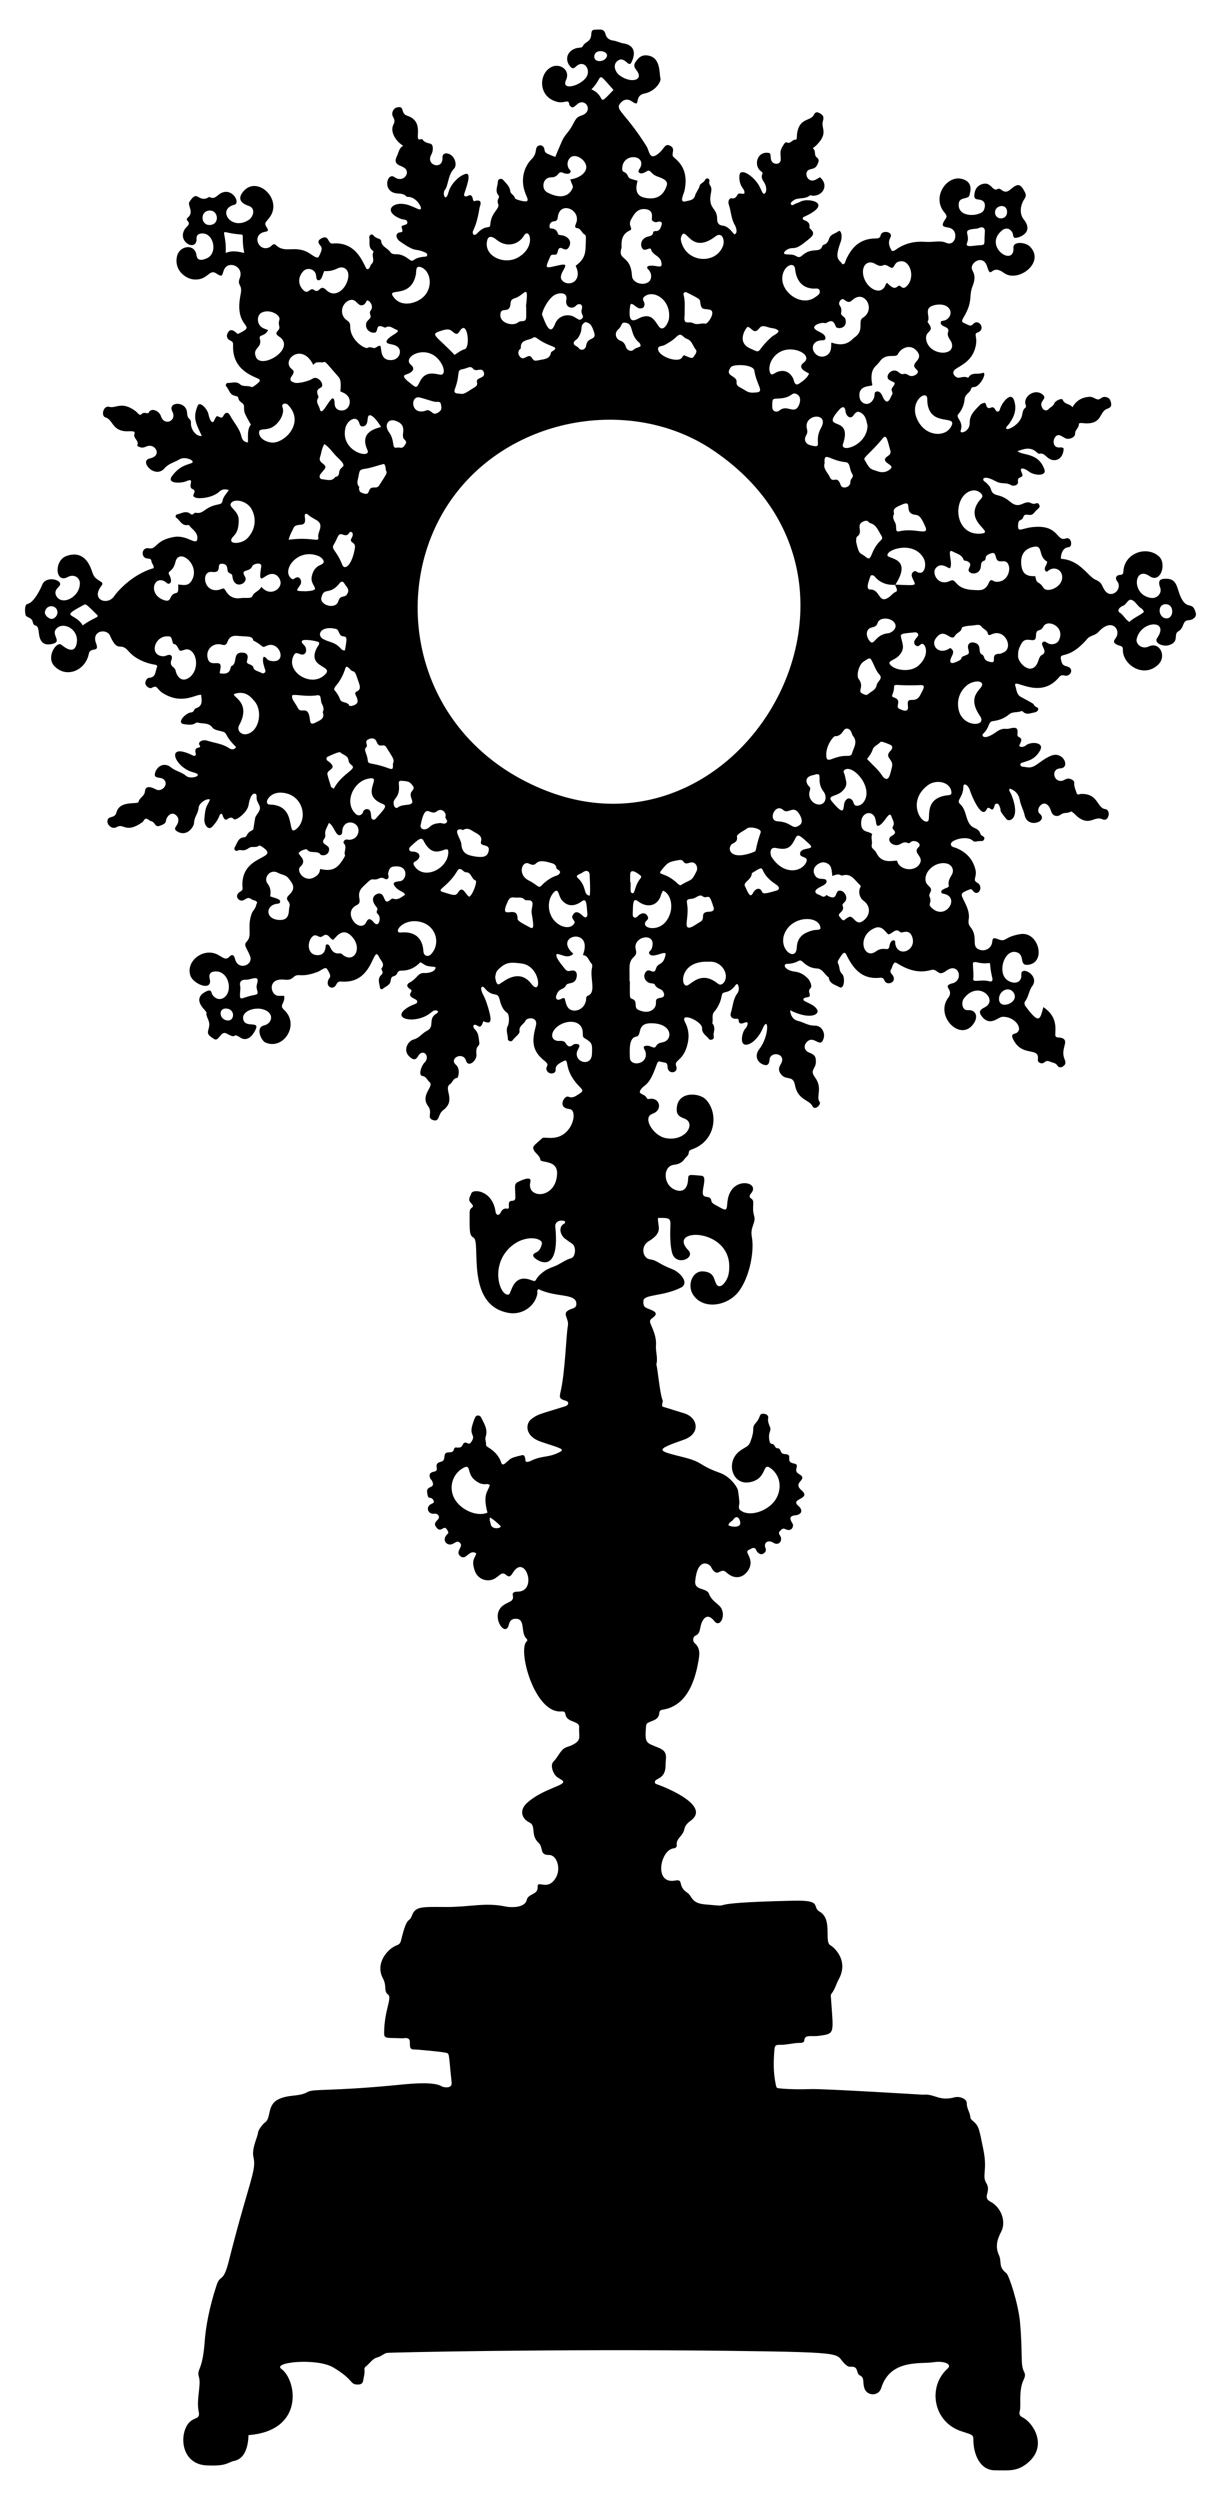<?xml version="1.0" encoding="UTF-8"?>
<!DOCTYPE svg  PUBLIC '-//W3C//DTD SVG 1.1//EN'  'http://www.w3.org/Graphics/SVG/1.1/DTD/svg11.dtd'>
<svg enable-background="new 0 0 800.491 1638.729" version="1.1" viewBox="0 0 800.49 1638.7" xml:space="preserve" xmlns="http://www.w3.org/2000/svg">

	<path d="m586.65 630.94c-1.544 1.101-1.572 3.06-2.478 4.532-0.628 1.019-0.457 2.008 0.352 2.901 4.755 5.243-3.074 8.372-4.642 4.4-0.912-2.313-2.09-1.88-4.029-1.75-10.911 0.733-16.56-6.022-21.038-15.332-1.433-2.979-3.145 0.619-4.807 3.036-0.635 0.923-1.073 1.969-0.506 2.976 1.165 2.07 0.397 4.669 2.501 6.632 2.277 2.124 1.532 10.62-1.68 8.749-2.768-1.613-6.599-2.163-6.987-6.397-2.828-1.74-3.839-5.76-8.065-5.881-3.436-0.099-6.428-1.847-8.932-4.209-2.87-2.708-2.11 0.907-10.32 1.225-2.231 0.086-1.7 1.982-0.699 2.823 4.581 3.848 7.973 0.226 14.485 6.914 0.974 1.001 3.002 4.948 1.598 6.159-2.906 2.508 2.154 5.656-2.642 6.085-2.062 0.185-2.577 1.555-1.589 2.176 2.702 1.699 6.774 2.67 8.553 5.909 1.772 3.226-4.755 6.81-17.737 0.338 0.282 3.508 1.92 6.205 5.198 6.994 3.693 0.889 6.829 3.228 10.997 3.092 4.231-0.138 6.957 4.367 5.817 8.254-2.123 7.236-6.057-1.99-10.628 2.065-2.711 2.404-2.416 5.864 0.916 7.261 2.064 0.865 4.014 1.544 4.443 3.963 1.265 7.125-4.581 6.776-0.419 12.374 5.317 7.151 0.383 12.888 3.045 16.045 1.266 1.501-3.115 6.194-4.799 2.692-1.985-4.128-9.544-3.791-11.385-13.669-1.326-7.114-6.078-2.45-9.447-7.526-2.291-3.452-0.048-5.448 0.728-7.367 2.255-5.579-6.159-7.361-7.783-2.73-0.351 1 0.189 5.756-4.082 4.241-4.555-1.615-5.914-6.262-2.79-10.243 6.88-8.767 6.131-23.006 2.057-13.107-1.396 3.393-4.94 8.242-8.579 9.743-7.372 3.042-4.816-8.022-2.603-10.073 1-0.927 2.554-4.372 0.454-4.165-1.004 0.099-4.655 2.503-4.868-1.163-0.07-1.208-0.816-1.154-1.834-1.09-2.458 0.154-4.026-1.544-3.302-3.814 1.375-4.309 1.403-9.053 4.308-12.893 2.006-2.652 0.318-7.499-0.99-5.636-4.842 6.902-8.647 3.463-9.223 6.911-0.683 4.093-2.281 7.72-5.018 10.913-1.84 2.146-0.514 5.028-1.228 7.482 1.984 2.143 1.28 4.585 0.845 7.03-0.119 0.668 0.195 1.402 0.17 2.101-0.062 1.759-2.53 2.132-3.162 1.219-1.602-2.314-4.68-3.436-4.547-7.247 0.152-4.366-15.007-11.151-11.131-3.775 2.707 5.15 2.819 10.453 1.167 15.921-2.944 9.745-8.567 8.758-6.989 12.837 1.637 4.231-4.396 5.693-5.548 1.538-0.37-1.335 0.349-3.467-1.894-3.845-4.654-0.784-4.215-1.964-5.826 2.52-4.787 13.324-7.48 11.461-10.02 15.216-2.232 3.299 2.744 2.405 3.985 5.572 0.328 0.836 1.497 0.487 2.398 0.389 6.083-0.662 8.294 7.413 1.329 9.833-6.875 2.389 0.484 14.241 8.377 15.88 13.252 2.751 20.524-9.639 12.635-12.717-2.528-0.986-4.969-2.029-5.093-5.341-0.482-12.893 14.547-11.857 19.031-7.233 8.502 8.768 6.749 27.197-8.989 32.712-1.105 0.387-2.113 0.925-2.142 2.037-0.053 2.086-1.755 2.857-2.716 4.239-1.809 2.601-4.03 3.509-7.057 3.861-7.172 0.836-7.268 12.628 0.246 16.153 4.537 2.129 8.694 0.743 9.058-6.561 0.171-3.428 0.103-3.192 8.849-2.411 3.393 0.303 1.053 6.4 0.788 10.53-0.349 5.432 4.838 1.412 5.599 5.76 0.325 1.856 1.169 2.01 6.956 5.17 5.648 3.084 1.336-4.94 6.261-12.018 5.202-7.477 16.684-4.822 13.654 0.981-0.522 1-3.092 3.075-0.855 4.429 3.025 1.831 0.182 5.013 2.074 11.524 1.308 4.5-2.734 7.207-1.552 13.485 1.786 9.482-1.306 25.763-8.018 35.279-7.516 10.655-24.269 13.01-30.638 2.583-3.822-6.258-0.251-15.574 6.838-15.027 6.815 0.526 6.815 4.366 8.179 7.556 2.44 5.711 7.625-1.12 8.468-6.012 5.256-30.491-41.535-30.906-26.507-15.479 5.137 5.273-8.041 10.871-10.563 1.8-1.362-4.899-1.365-12.599-1.132-17.376 0.278-5.706-0.67-5.544-8.126-5.544-0.406 5.612 3.916 9.312-6.298 15.429-5.122 3.068-3.969 11.122 1.206 11.768 4.621 0.577 5.369 2.923 14.341 6.361 5.556 2.129 11.506 9.257 5.736 12.15-11.832 5.931-24.36 4.225-24.544 8.7-0.076 1.844-0.091 3.616 1.857 4.549 2.866 1.372 8.353 2.536 5.362 5.557-1.588 1.604-3.754 2.004-2.518 4.913 1.899 4.472 3.93 8.952 3.536 14.056-0.323 4.189 1.414 8.357 0.229 12.576 0.813 1.985 2.335 19.368 4.067 23.294 0.565 1.281-0.736 2.706-0.072 4.311 4.754 1.469 9.606 2.962 14.453 4.476 8.697 2.716 11.041 13.273-0.574 17.314-19.624 6.828-17.148 7.112-0.157 11.396 13.747 3.467 9.238 5.011 24.122 10.334 6.553 2.344 11.328 9.195 11.704 11.509 0.396 2.435 0.704 4.891 0.901 7.35 0.149 1.867-1.121 4.14 0.56 5.512 5.781 4.719 17.346 0.895 22.485-5.93 4.51-5.991 5.102-15.525-2.192-21.287-6.378-5.038-1.894 7.044-14.562 8.987-11.063 1.697-15.403-13.473-6.069-20.509 3.794-2.86 5.685-2.617 6.945-5.956 3.757-9.959 0.15-8.498 3.8-12.706 3.438-3.964 1.494-5.998 5.153-5.775 1.503 0.092 3.075 1.244 2.794 2.596-0.477 2.3 0.408 4.146 1.167 6.09 1.14 2.918-1.414 2.933-0.399 8.808 0.194 1.12 0.434 2.172 1.742 2.271 1.888 0.143 1.777 2.793 3.411 2.816 2.04 0.029 1.959 1.651 2.654 2.738 0.792 1.24 2.13 1.04 3.332 1.217 4.239 0.623-0.881 5.086 4.878 6.047 4.74 0.791-1.027 4.447 3.268 6.842 6.995 3.902-4.647 5.179 1.704 10.664 7.148 6.173-8.082 5.193-1.889 10.395 2.955 2.483 2.364 5.696-2.194 6.085-5.735 0.489-1.866 4.776-1.541 5.776 0.617 1.892-1.042 5.226-4.972 3.239-1.741-0.88-2.598 0.424-3.557 1.401-0.929 0.947-0.552 1.859 0.125 2.823 2.118 3.016-0.628 7.043-4.152 4.828-3.761-2.364-6.127-0.152-5.679 2.447 0.172 1 1.712 2.817-1.075 4.572-2.187 1.377-4.253-1.132-4.633-2.132-0.693-1.822-1.843-1.937-3.333-1.084-0.903 0.518-2.053 0.73-2.564 1.769-0.716 1.457 5.619 7.04-0.669 14.026-3.261 3.622-8.356 4.158-13.081-0.268-3.795-3.555-5.272 3.456-9.075-1.891-0.407-0.572-0.66-1.252-1.051-1.838-1.762-2.641-8.815-5.498-10.283 9.347-0.66 6.679 7.499 4.101 9.098 8.578 1.278 3.577 4.283 5.346 6.761 7.76 5.082 4.952 0.722 15.023-3.232 10.067-3.519-4.41-6.287-3.581-8.193 0.583-1.83 3.998-0.545 7.241-4.437 8.992-1.528 0.688-1.79 3.514-0.434 4.691 4.066 3.526 3.265 7.695 2.489 12.185-2.585 14.963-8.677 29.349-23.565 31.578-4.057 0.607 0.511 4.652-6.49 7.281-2.952 1.109-4.059 1.465-4.218 3.386-0.997 12.007 0.029 10.765 8.667 14.44 6.153 2.619 4.058 6.682 4.116 11.186 0.102 7.913-4.912 8.56-6.412 9.9-0.9 0.804-0.771 2.237 0.331 2.517 1 0.254 37.285 13.361 22.462 24.104-2.092 1.516-3.582 3.064-4.136 5.724-0.885 4.248-5.488 5.905-4.913 10.199 0.165 1.232-0.735 1.983-1.908 2.097-8.908 0.867-13.29 23.754 0.79 21.143 6.085-1.128 1.266 3.48 7.937 7.912 3.499 2.324 2.453 6.856 11.515 7.686 24.386 2.236-9.441-0.891 58.274-2.405 19.493-0.436 11.611 4.028 17.127 7.219 8.661 5.011 2.684 19.669 6.991 22.018 2.446 1.334 12.224 9.964 5.487 22.285-1.688 3.087-2.495 6.596-4.734 9.392-0.717 0.895-0.43 1.998-0.357 3.062 1.597 23.288 2.759 23.128-7.626 24.575-5.788 0.806-9.559-1.201-9.899 3.156-0.092 1.173-1.48 1.523-2.528 1.506-4.61-0.076-9.059 1.413-13.685 1.268-2.509-0.079-3.118 0.555-3.335 3.052-0.674 7.771-0.779 15.531 0.926 23.213 0.486 2.189 0.493 2.099 3.17 2.346 6.513 0.601 13.013 0.628 19.556 0.398 8.576-0.302 73.783 3.691 73.783 3.691 7.721-0.786 10.288 4.505 20.764 1.686 2.972-0.8 7.983 0.832 7.902 3.995-0.084 3.283 2.147 5.954 2.364 9.177 0.088 1.309 1.336 1.982 2.241 2.826 3.418 3.188 3.494 4.783 6.215 18.027 2.932 14.274-1.123 17.124 2.03 22.326 3.352 5.53-2.93 9.185 2.641 12.075 6.919 3.59 10.604 12.962 7.016 19.779-2.713 5.155-3.896 9.944-1.382 15.368 1.965 4.24-0.701 7.506 4.852 11.764 1.672 1.282 7.887 20.078 8.95 32.399 1.912 22.146 6e-3 27.334 2.773 32.527 0.807 1.514 0.415 3.132-0.303 4.601-3.731 7.633-1.54 17.074-2.661 20.782-0.724 2.393 0.383 3.461 1.922 4.231 6.722 3.36 16.319 18.103 4.038 29.111-7.329 6.57-12.786 5.553-22.278 5.528-9.848-0.026-14.106-10.641-14.096-20.123 3e-3 -3.112-0.625-3.157-7.728-5.427-18.77-5.999-22.495-29.368-9.079-41.223 2.973-2.627-2.129-5.222-9.445-4.06-8.278 1.315-28.215-2.286-34.203 16.981-1.72 5.534-9.331 5.181-10.985 0.074-1.409-4.35 0.341-6.804-2.998-8.438-1.894-0.927-1.389-3.572-2.797-4.914-1.537-1.465-3.892-0.108-5.521-1.345-10.558-8.02 8.386-8.83-79.096-9.859-112.96-1.331-221.83 1.069-222.84 1.387-2.14 0.68-3.731 2.368-6.094 2.952-3.282 0.812-5.066 4.136-7.725 6.101-0.745 0.55-0.769 1.596-0.67 2.467 0.246 2.165-0.512 4.192-0.794 6.278-0.3 2.223-1.373 2.917-3.599 2.929-5.455 0.03-2.305-3.045-16.078-11.206-10.699-6.339-40.174-3.517-34.033 0.955 10.204 7.429 15.242 40.59-21.536 43.392-0.207 7.155-2.201 15.507-9.41 16.928-4.307 0.848-4.38 3.598-18.068 2.932-14.528-0.707-17.463-15.231-13.944-23.999 3.672-9.15 10.166-4.697 8.77-11.209-1.689-7.878 1.687-17.356 0.177-22.635-1.672-5.844 2.287-3.239 3.727-23.252 0.684-9.504 2.991-22.387 7.792-36.941 2.564-7.775 4.226-0.81 8.074-16.041 13.17-52.125 18.212-59.166 16.164-67.727-1.444-6.035 2.702-13.119 2.972-16.495 0.112-1.4 2.797-5.273 4.789-6.705 3.679-2.645 1.226-11.019 8.001-14.67 6.994-3.768 13.832-1.707 19.78-5.137 3.687-2.126 14.775-0.37 56.342-4.316 7.15-0.678 25.805-2.97 31.365 0.614 1.121 0.722 7.111 1.927 6.636-2.466-2.25-20.784-1.013-18.938-4.716-19.673-3.178-0.631-18.575-2.07-19.962-1.993-4.224 0.234-1.828-4.931-3.191-6.608-1.187-1.46-3.302-0.619-5.019-0.711-9.012-0.484-11.391 0.604-11.38-3.268 0.045-15.193 5.462-23.231 2.596-25.397-3.167-2.392-0.496-5.211-3.454-10.785-5.125-9.658 3.124-19.409 9.283-21.554 1.455-0.506 2.248-1.445 2.624-2.988 4.288-17.598 5.098-10.843 7.25-16.619 2.208-5.926 6.459-5.555 22.065-5.458 15.974 0.099 25.912-3.184 39.507-0.268 2.699 0.579 12.403 1.16 13.645-4.401 0.944-4.23 7.391-3.173 7.116-8.365-0.278-5.247 6.277 2.989 11.797-5.871 3.87-6.211 0.752-15.322-4.345-15.2-6.376 0.153-3.509-4.844-6.762-7.89-5.656-5.297-1.416-11.13-5.991-13.374-5.234-2.568-6.882-8.116-1.576-12.905 10.922-9.856 27.185-11.548 22.999-14.741-0.972-0.741-2.094-1.281-3.112-1.965-2.822-1.897-4.959-7.963-2.697-10.224 2.521-2.52 3.815-5.777 6.306-8.155 1.49-1.422 4.224-1.961 5.224-2.416 7.507-3.413 5.02-5.51 5.394-11.799 0.183-3.076-2.7-3.284-5.585-4.668-5.628-2.7-1.425-6.278-6.278-5.945-17.497 1.199-28.544-40.291-22.627-45.811 0.544-0.507 0.705-1.173 0.032-1.817-4.274-4.091-0.359-13.215-7.239-13.137-4.014 0.045-4.208 3.557-4.675 4.804-2.666 7.112-11.714-6.673-3.952-13.145 3.799-3.167 7.936-2.438 6.773-7.248-0.247-1.021 0.483-2.199 2.937-2.154 13.901 0.257 5.149-25.818-2.957-12.212-3.471 5.825-4.245-2.141-8.327 1.075-0.971 0.765-1.919 1.572-2.951 2.246-4.878 3.184-11.573 0.912-13.512-4.608-2.592-7.38 0.037-8.231 0.899-11.641-4.79-3.004-6.486 4.984-10.348 1.943-2.71-2.134-0.548-4.239 0.267-6.656 0.517-1.534-1.207-3.324-2.737-2.816-0.986 0.327-1.838 1.038-2.806 1.441-3.302 1.376-6.58-1.88-4.33-5.292 1.342-2.035 2.59-1.342 0.621-4.39-1.987-3.078-3.795 2.802-6.76-1.159-1.103-1.473-1.727-2.627 0.703-4.966 2.232-2.148-0.041-4.413-1.995-4.085-4.017 0.674-5.796-3.757-2.927-5.899 1-0.746 3.623-0.996 2.004-3.275-1.897-2.67-3.271 0.983-3.934-5.058-0.495-4.512 6.081-1.929 3.139-7.493-0.239-0.453-0.762-0.761-0.98-1.219-1.146-2.412-0.469-4.087 2.27-4.581 4.809-0.866-1.542-5.023 4.791-6.573 3.927-0.961 0.187-6.141 5.056-6.097 1.857 0.017 3.092-0.29 3.424-2.354 0.06-0.371 0.833-0.959 1.178-0.898 5.589 0.996 3.546-3.164 6.331-3.13 1.133 0.014 2.338 1.472 3.37 0.085 4.211-5.661-1.512-3.91 1.378-12.453 1.359-4.018 1.699-5.417 3.416-5.427 0.975-6e-3 1.692 0.525 2.098 1.358 1.975 4.059 4.63 7.883 2.842 12.914-0.44 1.238 0.46 3.058 0.332 4.671-0.055 0.694 0.364 1.29 1.049 1.693 4.227 2.491 7.529 5.753 9.036 10.607 0.292 0.94 1.316 1.088 2.163 0.391 4.257-3.507 2.853-3.607 11.018-5.543 1.878-0.445 2.345 0.44 2.64 4.014 1.229 0.654 2.428 0.177 3.477-0.354 7.701-3.897 11.608-1.603 20.012-6.36 0.739-1.384 1.388-1.406-12.737-5.943-11.779-3.783-10.646-12.237-7.037-15.016 4.629-3.563 5.674-3.222 22.521-8.534 1.904-0.601 2.647-2.764 0.205-3.513-3.748-1.149-4.469-1.724-3.576-5.461 3.151-13.183 3.69-37.224 4.877-43.567 0.968-5.172-4.386-8.151 1.09-10.697 2.436-1.132 4.666-0.984 4.474-4.188-0.403-6.732-13.572-3.673-24.764-9.301-1.399 0.875-0.617 2.039-0.786 2.991-1.469 8.233-9.95 14.058-18.568 12.639-28.996-4.775-18.168-46.296-23.236-49.333-2.712-1.626-2.692-3.409-2.604-16.605 0.03-4.423 4.452-2.289 0.575-6.513-1.919-2.091-0.084-3.964 0.499-5.866 1.017-3.315 13.91-2.069 15.885 11.758 0.427 2.987 2.434 2.639 3.261 0.939 2.763-5.676 5.88-0.224 5.487-4.641-0.516-5.805 4.371-0.895 4.285-5.784-0.117-6.721-1.018-8.497 1.644-9.813 3.788-1.871 9.18-4.013 8.169 0.092-2.724 11.056 16.897 11.483 17.532-5.494 0.273-7.289-6.332-7.398-9.564-8.218-0.496-0.126-1.328-0.409-1.353-0.681-0.288-3.117-3.434-4.339-4.47-6.906-0.964-2.388 0.523-2.794 5.677-7.532 1.519-1.397 11.421 3.107 18.056-6.9 1.643-2.479 3.402-7.22 1.972-10.555-0.693-1.616-2.159-1.576-3.524-1.868-6.455-1.379-1.802-8.856 0.498-7.876 3.159 1.346 5.278-0.645 7.586-2.105 3.617-2.287 0.624-2.979-2.949-7.574-7.595-9.767-3.783-15.582-7.662-13.638-3.724 1.867-5.411 2.994-5.22 5.782 0.183 2.675-4.157 3.187-5.573 0.788-1.977-3.348 2.637-3.339-1.812-6.82-8.545-6.687-8.063-13.571-5.6-22.749 1.701-6.339-5.688-5.672-6.693-3.588-1.175 2.438-4.561 3.602-3.987 7.045 0.29 1.736-3.365 4.06-4.677 6.055-0.659 1.002-2.977 0.33-2.96-0.844 0.043-2.946-1.632-5.935-0.011-8.818 0.941-1.675 1.147-7.374-0.514-8.527-3.152-2.189-4.116-5.614-4.994-9.021-1.376-5.339-4.294-0.413-10.028-7.447-1.043-1.279-3.764-0.898-0.165 5.64 1.369 2.487 4.517 12.279 4.336 15.084-0.196 3.043-2.036 2.277-4.745 1.321-2.233 6.887-3.535 1.336-6.291 2.442-0.693 1.499 0.389 2.454 1.149 3.264 2.13 2.27 2.05 5.157 2.49 7.899 0.568 3.542-2.601 1.579-1.843 8.238 0.431 3.789-5.336 8.921-6.862 3.936-1.898-6.199-11.495-1.537-6.55 2.786 3.021 2.641 1.612 8.55 0.612 8.627-2.582 0.201-2.816 2.955-4.403 3.948-4.899 3.064 4.325 10.432-4.617 17.156-3.562 2.679-2.247 7.646-6.28 6.574-5.102-1.357-0.262-4.765-3.554-9.179-5.61-7.523 4.365-13.036 0.84-15.899-1.549-1.259-2.039-3.59-4.598-3.932-2.992-0.399-0.538-6.921 1.305-8.708 2.761-2.677 1.469-6.109-0.58-6.489-4.331-0.803-3.398 7.244-8.641 3.06-5.663-4.521-1.305-10.974 2.129-11.775 3.586-0.835 5.527-4.093 8.672-5.643 5.741-2.829 0.128-8.082 6.72-11.59 0.359-0.191 0.464-0.861 0.686-1.31-1-0.432-1.917-1.427-4.683 0.89-9.395 7.867-26.435 4.494-16.257-2.659 4.88-3.429 7.281-2.46 7.229-4.685-0.045-1.913-6.646-2.246-4.115-5.946 0.869-1.271 0.084-1.664-0.919-2.338-1.921-1.291-2.018-2.96-6e-3 -4.012 5.173-2.704 5.451-6.66 9.807-6.287 1.938 0.166 7.431-0.585 7.251-3.876-1.99-0.431-4.116-0.26-6.126-1.006-1.38-0.513-2.33-1.591-3.881-2.162-3.301 3.559-7.502 5.567-12.529 5.493-1.278-0.019-1.996 0.47-2.482 1.497-1.7 3.589-3.868 0.635-4.387 5.095-0.353 3.035-3.462 3.731-5.349 5.454-0.499 0.455-1.588-0.101-1.665-0.793-0.317-2.849-1.954-5.873 0.821-8.43 0.864-0.796 1.199-1.674 0.555-2.803-0.249-0.436-0.584-1.223-0.397-1.448 2.428-2.921-0.171-4.839-1.329-7.032-0.481-0.911-0.793-1.977-1.951-2.393-2.745 0.755-4.895 19.163-22.494 18.031-1.595-0.103-2.837-0.259-3.789 1.786-2.001 4.298-7.607 1.678-5.076-3.343 0.616-1.222 2.363-1.423-0.976-6.639-1.21-1.89-4.012 0.987-6.101 1.774-11.952 4.504-12.479 0.232-16.153 3.669-3.029 2.834-5.881 0.789-9.656 1.581-7.088 1.487-4.569 10.28-0.225 10.478 1.215 0.055 2.434 0.013 3.969 0.013 0.769 5.058-3.661 5.925-0.049 9.241 10.614 9.742-0.639 26.828-12.439 21.278-2.627-1.236-6.448-9.743-0.866-11.051 6.005-1.407 7.08-8.825-1.124-10.769-5.691-1.348-13.984 1.707-12.262 7.178 1.696 5.387 10.914 0.228 7.925 6.379-3.232 6.651-7.196 6.891-9.699 5.275-6.458-4.169-1.332 1.625-9.328-2.837-1.419-0.792-2.641-0.174-3.68 1.087-3.064 3.718-3.137 3.696-6.934 0.793-3.868-2.957 1.03-5.412-1.347-10.844-2.818-6.436 0.391-2.952-2.121-6.178-0.779-1-8.883-8.233 1.47-12.742 0.478-0.208 1.026-0.253 1.554-0.377 1.425 0.483 1.229 2.002 1.898 2.959 2.518 3.6 6.712 3.655 9.205 0.113 3.857-5.479 0.229-16.636-8.24-15.402-4.612 0.671-2.571 5.153-2.544 6.153 0.181 6.683-11.107 1.73-12.875-3.372-3.407-9.83 9.002-19.076 18.422-13.565 3.527 2.063 4.849 3.451 7.32 0.859 1.36-1.426 2.729-1.332 3.469 1.621 2.015 8.028 12.024 4.099 9.936-1.618-1.935-5.299-4.669-7.316-2.326-9.636 4.033-3.992 0.046-9.398 3.308-18.382 0.725-1.996 2.557-3.387 2.953-5.568 0.119-0.653 0.488-1.261 0.698-1.78-0.939-1.593-2.646-1.279-3.753-2.113-2.696-2.032-3.858 0.331-5.72 0.799-2.54 0.639-5.046-2.387-3.021-4.647 1.512-1.686 3.046-1.513 2.869-3.42-2.161-23.282 26.665-18.343 12.234-27.501-0.415-0.263-1.218-0.561-1.446-0.37-1.972 1.661-4.708 0.158-6.544 1.484-4.154 3.002-4.993 0.561-7.363 1.724-1.782 0.874-2.714-0.995-1.961-2.199 1.611-2.577 2.079-6.239 6.174-6.486 0.714-0.043 1.283-0.533 1.631-1.207 2.016-3.907 4.147-2.387 4.486-4.847 0.099-0.718 0.931-6.646 1.271-7.292 0.976-1.857 2.707-3.579 2.926-5.493 0.193-1.689-1.296-3.548-1.947-5.366-0.61-1.702 0.286-3.922-1.097-4.336-2.924-0.874-4.216 5.916-4.334 6.916-0.65 5.544-8.572 10.858-9.623 9.8-3.915-3.942-5.095 4.987-7.858-3.561-2.525-0.15-0.417 2.067-6.517 8.524-2.385 2.524-5.365-1.097-5.062-5.237 0.668-9.125 1.781-7.825 3.694-12.692-2.536-0.928-7.354 2.668-7.484 5.424-0.17 3.602-2.998 6.286-2.964 9.978 0.018 2.025-4.254 9.23-10.666 5.774-4.56-2.457 1.03-3.686 0.315-8.459-0.275-1.833-3.645-5.57-6.714-1.754-2.689 3.344 0.465 4.269-5.502 6.323-3.255 1.12-2.737-2.413-5.577-3.048-1.119-0.25-2.052-1.505-3.15-1.64-1.363-0.167-1.634 1.637-2.63 2.333-11.049 7.722-12.14 0.365-16.813 3.152-2.945 1.756-6.12-1.243-6.076-3.663 0.079-4.288 4.752-1.469 5.89-5.82 1.592-6.089 8.05-6.007 12.571-6.286 0.666-0.041 1.833-0.271 1.889-0.577 0.526-2.88 3.984-3.849 4.249-7.001 0.469-5.587 6.976-1.272 7.976-0.997 3.968 1.09 7.985-4.441 3.911-7.234-2.026-1.389-6.785 0.2-5.07-4.458 1.675-4.548 6.41-6.292 10.197-3.117 3.033 2.543 6.992 3.003 9.946 5.6 3.05 2.68 12.374-0.431 4.847-2.284-12.329-3.035-19.126-20.297-0.544-11.154 1.58 0.777 2.391 0.179 1.961-1.592-1.28-5.27 4.645-2.053 2.459-5.347-0.979-1.476 1.586-3.841 5.283-2.661 4.674 1.491 9.689 1.924 13.959 4.728 1.394 0.916 3.264 1.707 4.862-0.547-8.906-8.752-4.605-9.252-10.305-10.536-1.939-0.437-4.188-0.871-5.25-2.292-2.519-3.368-6.189-2.346-9.361-3.175-0.464-0.121-1.139-0.097-1.5 0.161-2.399 1.72-5.011 1.12-7.6 0.817-5.675-0.665 1.131-7.52 4.39-7.696 2.223-0.12 2.009-2.342 3.009-2.635 5.072-1.486 3.98-5.303 3.73-8.842-2.925-1.003-12.441 7.05-25.458-1.391-3.843-2.492-3.207-5.423-6.956-3.258-1.385 0.8-3.615-0.846-4.149-2.427-0.465-1.378 0.714-4.036 2.36-4.136 4.91-0.296 3.933-4.649 5.345-7.309 0.248-0.467-0.615-1.263-1.377-1.298-1-0.046-11.37-1.737-17.473-8.916-5.636-6.63-6.749 2.017-12.143-10.228-2.075-4.71-12.36-3.372-9.073 5.173 2.515 6.537-3.778 1.922-4.761 6.819-2.263 11.272-15.111 16.307-22.803 7.824-5.221-5.758 1.538-16.024 4.631-13.828 1.824 1.295 8.709 7.388 10.227-0.934 1.585-8.689-7.863-14.048-12.69-10.118-5.534 4.507 4.965 9.376-4.609 10.826-6.965 1.055-7.303-5.759-7.633-8.349-0.784-6.135-2.979-2.122-3.9-6.285-0.73-3.303-4.188-2.672-4.696-4.63-0.351-1.356-1.006-6.713 1.342-7.198 4.449-0.919 9.123-11.279 9.464-12.28 2.259-6.639 13.87-3.519 11.587 0.245-0.692 1.141-4.244 3.245-2.209 6.899 3.655 6.559 15.343 0.776 15.418-8.316 0.032-3.843-3.905-6.364-7.941-4.17-8.222 4.469-9.138-10.603-1.087-13.692 7.178-2.753 13.345-0.317 16.619 8.977 1.76 4.997 1.763 4.981 6.448 7.953 0.874 0.554 0.953 1.394 0.27 2.251-7.742 9.701 4.161 13.538 8.33 6.839 0.792-1.273 10.797-13.957 25.682-18.13 0.43-1.887-1.254-2.954-1.395-4.496-0.151-1.648-1.107-1.746-2.54-1.82-4.688-0.24-4.173-7.767 0.931-6.726 5.104 1.04 3.973-5.424 16.676-7.467 8.754-1.408 15.059 6.772 15.038 0.596-0.013-3.922-3.436-5.412-5.258-8.027-0.166-0.238-0.656-0.439-0.937-0.38-4.055 0.853-5.113-3.155-7.657-4.733-0.737-0.457-0.412-2.009 0.44-2.16 2.946-0.522 5.841-2.902 8.927-0.335 1.606 1.336 2.257-1 3.258-0.803 5.712 1.127 5.421-3.653 14.894-5.428 1.554-0.291 2.531-0.606 2.837-2.435 0.442-2.642 2.517-4.559 4.085-6.966-2.599-0.961-4.709-0.421-6.219 1.016-4.022 3.828-12.288 4.847-15.298 4.008-4.417-1.231 1.541-4.128-2.19-5.659-3.906-1.603 2.434-8.117-4.431-5.078-2.565 1.135-13.127 1.895-8.982-3.611 4.862-6.458 9.196-7.06 12.537-8.308 3.574-1.335-4.038-4.902-7.789-2.512-3.151 2.008-6.984 2.618-9.661 5.77-6.361 7.49-17.05-4.848-9.763-6.376 8.04-1.686 4.009-9.311-1.077-8.21-1.524 0.33-2.86 1.388-4.572 1.043-1.088-0.22-2.778-0.895-2.515-1.491 1.36-3.085-2.961-4.544-1.85-7.532 0.929-2.5-3.634-1.291-6.732-1.701-8.032-1.063-7.52-7.619-12.364-9.05-2.99-0.884-1.425-7.987 2.553-6.886 4.35 1.204 8.047-3.854 16.94 2.568 1.816 1.311 2.815 3.608 4.173 2.235 2.007-2.03 4.121 0.387 4.81-1.111 1.547-3.362 6.807-1.144 7.937 2.396 2.186 6.85 10.727 3.142 7.49-2.998-3.384-6.42 8.96-7.383 9.649 0.678 0.141 1.653 0.196 3.101 1.609 4.232 1.431 1.145 0.742 2.973 1.067 4.441 1.042 4.709 4.766 7.164 6.997 6.621-3.717-7.992-6.149-11.675-2.669-19.856 1.385-3.256 6.487 2.346 7.08 5.819 0.171 1 1.167 4.599 2.436 4.95 1.368 0.378 1.393-2.631 3.089-3.909 2.061 0.396 3.071 2.205 4.316-0.35 1.112-2.283 3.015-2.426 4.154-0.264 2.442 4.637 6.271 8.523 7.517 13.8 0.521 2.206 1.559 3.836 4.301 4.087 0.191-4.177-0.61-8.35 1.909-11.687-1.224-2.23-2.395-4.199-3.401-6.249-2.356-4.803 0.494-5.991-2.666-8.203-3.715-2.601-0.48-3.714-4.449-4.47-3.437-0.655-3.793-4.294-5.774-6.384-0.376-0.397 0.175-2.07 1.129-2.018 2.711 0.148 5.586-1.343 8.13 0.921 2.103 1.872 5.129 0.48 7.505 1.811 0.69 0.387 5.039-3.068 5.326-3.919 0.201-0.598-0.091-1.109-0.525-1.358-3.12-1.792-17.638-5.597-16.9-22.162 0.077-1.722-0.26-2.374-1.865-3.102-2.322-1.053-2.721-3.177-1.507-5.245 2.004-3.414 4.777-0.358 6.454 0.987 14.259-6.86-3.013-2.124 1.871-26.077 1.392-6.829-2.57-5.398-0.568-10.595 2.854-7.408-6.77-11.472-9.882-6.28-2.004 3.345-0.556 6.608-5.405 3.303-4.956-3.378-5.499 4.625-14.797 3.89-5.532-0.437-13.292-6.245-10.997-15.459 1.615-6.483 10.624-8.051 12.434-1.659 0.486 1.718 0.151 6.311 7.134 3.197 7.431-3.313 4.359-17.437-3.981-16.165-3.769 0.575-2.659 3.668-2.856 4.668-1.381 7.007-13.094 0.11-7.433-7.957 1.113-1.586 3.821-2.743 1.455-5.149-0.493-0.502-0.581-1.344 0.08-1.873 4.754-3.804-0.468-8.287 1.324-10.605 1.07-1.384 1.88-3.097 3.698-3.636 1.721-0.51 4.095 3.4 8.403 0.985 0.304-0.171 0.756-0.528 0.922-0.43 3.307 1.949 5-1.051 7.247-2.321 7.701-4.351 13.434 6.382 9.039 7.458-11.608 2.841-2.083 17.507 9.566 9.853 2.923-1.921 4.691-7.598-0.167-9.169-6.539-2.115-6.808-5.897-3.004-9.952 9.268-9.879 25.797 6.28 16.459 17.935-2.911 3.633-3.341 3.283-1.087 6.944 1.286 2.089-1.791 2.036-2.791 2.384-7.688 2.678-2.473 13.399 4.344 9.687 1.315-0.716 2.346-2.854 3.987-1.282 6.363 6.095 13.173-0.796 22.808 5.938 3.875 2.709 4.805 2.665 5.408 1.448 2.184-4.409 2.234-5.581 0.809-7.187-1.705-1.923-1.414-3.275 0.301-4.298 5.758-3.434 4.403 3.423 7.748 3.095 17.43-1.705 21.016 16.631 22.728 16.796 1.911 0.184 1.77-2.379 2.823-3.323 2.643-2.369-0.206-5.405 1.285-7.815 0.113-0.183-0.112-0.788-0.347-0.943-3.376-2.214-1.738-5.794-2.369-8.74-0.135-0.631 0.312-1.389 0.986-1.756 1.653-0.901 1.743 1.644 4.916 2.472 0.909 0.237 1.839 0.851 1.908 1.669 0.325 3.889 4.357 4.611 6.057 7.313 0.693 1.103 2.223 1.369 3.341 1.319 3.639-0.165 6.453 1.498 9.169 3.543 3.089 2.326 1.452-1.365 10.335-1.945 1.824-0.119 1.459-2.043 0.373-2.54-8.087-3.702-5.286 0.71-17.117-7.56-1.892-1.323-3.231-4.368-0.817-5.52 2.123-1.013 3.375 0.849 1.987-4.161 1.132-1.275 3.793-0.756 3.818-2.506 0.034-2.371-2.548-1.847-4.088-2.431-13.081-4.966-4.978-12.852 5.739-8.778 5.146 1.957 6.555 3.302 7.238 2.068 0.553-1-2.918-7.465-8.01-7.728-0.52-0.027-1.244 4e-3 -1.516-0.306-1.735-1.975-4.061-1.746-6.335-2.006-9.761-1.117-6.296-14.189-1.401-10.637 5.575 4.045 10.717-2.804 6.653-5.925-2.717-2.087-8.072-1.91-5.077-7.923 1.14-2.288 1.227-5.122 4.048-6.734-4.8-2.94-8.86-9.261-6.31-14.002 0.93-1.728 0.76-3.086-0.253-4.823-1.46-2.505 0.054-5.738 2.571-6.316 5.391-1.239 1.897 3.927 6.657 5.462 11.768 3.796 4.277 16.279 8.327 15.564 0.52-0.092 1.417-0.428 1.493-0.292 1.227 2.202 3.319 2.478 5.504 3.094 1.847 0.521 1.92 4.564 0.481 7.106-4.036 7.131 7.814 10.467 7.323 1.905-0.101-1.762 1.071-2.874 2.799-2.688 5.072 0.546 7.303 7.526 4.69 10.109-3.854 3.808-3.777 11.374-5.862 13.744-1.961 2.229 0.353 9.023 2.357 1.509 1.401-5.254 6.931-10.801 11.126-11.899 4.458-1.167 0.239 9.47-0.817 12.947-0.414 1.364 0.194 2.013 1.559 1.738 1.048-0.212 2.74-2.006 3.811 0.764 0.31 0.803 0.141 1.792 1.028 2.449 6.466-2.074 3.769 3.246 3.597 4.33-2.572 16.156-5.789 14.533-3.897 17.631 1.491 0.377 2.215-0.803 3.044-1.621 5.354-5.281 7.706-1.654 7.935-5.208 0.509-7.892 6.545-10.267 5.118-13.407-0.531-1.167-0.419-2.416 0.224-3.573 0.367-0.66 0.51-1.411 0.013-1.984-2.543-2.933-0.477-6.093-0.392-9.114 0.05-1.783 2.388-2.342 3.551-0.936 1.856 2.242 4.276 4.055 4.586 7.431 0.155 1.684 2.675 2.395 2.996 4.435 0.14 0.891 6.103 2.405 7.387 2.107 2.194-0.511 0.269-2.608-1.097-7.003-2.534-8.155 8e-3 -16.02 4.668-20.654 4.436-4.411 1.368-7.992 5.14-9.052 1.351-0.38 3.046 0.723 3.26 2.581 0.314 2.731 1.535 2.715 7.1 4.999 4.546-10.569 4.532-11.682 7.651-15.458 5.67-6.864 4.526-10.157 9.337-11.617 8.026-2.435 3.57-11.08-1.648-8.147-2.046 1.15-3.812 4.584-5.919 1.313-0.095-0.148-0.22-0.308-0.236-0.471-0.386-3.945-2.872-0.561-7.59-1.661-13.582-3.168-12.473-19.733-3.322-23.243 5.236-2.009 11.813 2.553 8.782 8.972-3.295 6.977 9.117 4.062 13.279-1.915 3.158-4.535-0.919-11.249-5.893-7.755-1.239 0.87-2.481 3.063-4.393 0.964-3.908-4.29-2.59-9.876 2.789-11.955 2.958-1.143 4.488-0.084 5.284-1.707 0.886-1.805 2.505-2.353 3.768-3.5 3.338-3.032-0.085-7.327 4.562-7.265 2.808 0.037 5.507-0.85 6.445 2.809 0.691 2.694 2.449 4.021 5.244 4.37 2.217 0.276 4.17 1.466 6.503 1.814 7.343 1.095 8.42 6.45 5.174 12.67-1.833 3.511-4.437-4.961-9.097-1.096-3.263 2.706-1.22 7.256 1.155 9.135 7.078 5.598 15.919 3.872 11.979-2.256-1.186-1.846-3.05-3.37-1.315-6.065 1.869-2.903 3.941-4.89 7.667-4.5 9.261 0.968 7.816 11.826 8.792 15.062 0.586 1.943-3.239 8.466-10.426 9.906-7.394 1.482-2.202 9.189-7.716 5.597-1-0.651-4.584-3.678-8.335 0.957-3.479 4.299 3.651 6.173 17.327 28.054 1.854 2.967 1.815 8.649 6.381 5.793 5.516-3.45 5.114-7.892 8.818-6.267 4.437 1.946 0.487 5.576 2.506 7.491 2.564 2.432 10.396 7.713 7.137 22.261-0.47 2.097-3.691 8.054 0.84 6.805 2.424-0.668 5.388-0.535 6.192-3.985 0.241-1.036 2.685-4.854 2.799-5.547 0.451-2.747 2.383-1.914 3.879-4.772 0.704-1.344 3.018-0.757 2.654 1.156-0.639 3.351 2.122 2.301 1.069 7.456-2.265 11.088 4.01 9.352 4.024 17.203 4e-3 2.435 0.796 4.09 3.49 4.397 3.692 0.42 5.614 3.384 7.782 5.761 2.683-0.76 0.922-5.101 0.331-6.101-2.482-4.201-2.456-9.117-4.006-13.583-0.648-1.867 0.383-4.129 1.536-3.941 2.359 0.383 3.268-0.591 4.322-2.493 0.822-1.482 2.976 0.025 4.363-0.667 0.519-1.951-0.906-3.07-1.651-4.381-1.364-2.398-1.815-4.911-1.53-7.602 0.552-5.2 9.302 0.436 12.971 7.03 1.226 2.204 2.157 5.327 3.143 5.153 1.447-0.254 2.241-3.678 0.27-7.115-1.035-1.804-2.523-3.483-1.358-5.836 0.378-0.764-0.229-1.372-0.803-1.761-5.091-3.446-3.004-13.254 4.814-12.143 1.856 0.264 1.073 2.035 1.696 4.544 0.844 3.404 6.098 3.579 6.295 0.031 0.236-4.239-1.401-5.192 2.303-10.505 0.378-0.542 0.968-1.277 1.716-0.907 2.529 1.253 3.533-2.078 5.735-1.816 1.143 0.136 0.738-2.222 0.95-3.785 1.479-10.933 8.979-8.035 11.157-12.657 0.801-1.699 1.939-1.809 3.488-1.014 2.559 1.315 3.145 2.482 2.306 5.37-1.398 4.814 4.073 7.798-4.693 16.18-0.379 0.362-2.2 1.446-1.672 1.828 1.947 1.41 0.427 4.198 2.245 5.622 1.052 0.823 1.678 1.704 1.176 3.168-1.695 4.941-3.754 4.013-6.099 4.988-3.862 1.608-0.978 9.412 4.471 6.454 0.916-0.497 1.809-1.035 2.667-1.528 5.886 4.978 2.195 12.108-4.509 12.162-0.693 6e-3 -1.674-0.547-2.036-0.25-2.655 2.18-5.948 1.663-8.947 2.355-1.124 0.259-4.202 2.202-3.636 3.306 0.816 1.592 2.06 0.156 3.084-0.219 1.158-0.424 2.332-0.845 3.415-1.425 4.956-2.66 22.19 1.016 2.092 10.061-0.947 0.426-1.046 1.654-0.1 2.005 2.332 0.865 4.221 1.895 3.712 4.906-0.169 1 5.084 3.069 0.594 6.859-6.954 5.869-8.93 6.722-11.704 6.709-3.845-0.019-7.025 3.609-4.787 3.959 3.11 0.487 4.938-0.099 7.207 1.289 4.215 2.579 3.285-3.459 12.932-3.851 4.833-0.196 3.351-3.102 5.26-3.656 2.16-0.628 2.852-2.245 3.489-4.155 0.943-2.83 4.093-3.06 6.084-4.688 1.448-1.184 2.89 2.973 1.399 7.086-4.07 11.224-1.561 10.994 1.302 14.659 2.375-0.437 0.667-1.462 4.949-8.009 3.887-5.944 9.413-8.914 16.453-8.951 1.796-9e-3 3.102-0.146 3.555-2.177 0.799-3.585 8.413-2.336 6.392 1.463-1.787 3.36-0.822 6.036 0.935 8.868 1.585 0.281 2.6-0.914 3.727-1.629 5.589-3.547 11.704-4.851 18.214-4.32 4.877 0.398 9.869-1.134 13.527 0.587 6.048 2.845 8.641-7.071 3.121-9.49-2.678-1.174-6.81-0.075-4.577-4.321 1.221-2.323 3.079-2.974 0.536-5.916-8.529-9.869 0.96-23.883 10.457-22.302 4.75 0.791 7.286 3.773 6.397 8.427-0.693 3.627-0.488 3.726-4.292 4.589-1.756 0.399-2.996 1.307-3.225 3.034-1.215 9.178 11.442 9.035 15.595 5.697 1.37-1.101 3.406-7.324-2.206-7.964-3-0.342-3.401-0.896-3.164-3.472 0.283-3.08 1.723-5.457 4.618-6.56 6.47-2.466 7.014 5.192 10.654 3.041 2.233-1.32 3.752 4.326 8.412 0.277 4.866-4.228 6.527-3.802 9.416 1.805 0.91 1.766 0.651 2.975-0.258 4.365-3.484 5.332-2.865 10.59-0.525 13.469 7.558 9.303-4.613 12.723-6.096 12.077-1.003-0.729-0.729-2.149-1.247-3.247-1.394-2.956-4.351-3.681-6.891-1.578-12.133 10.046 6.547 23.396 7.532 12.764 0.065-0.697-0.091-1.418 5e-3 -2.107 0.502-3.585 8.021-2.945 10.891 0.017 10.087 10.408-7.997 23.957-17.177 17.172-8.791-6.498-8.128 5.124-11.016-4.246-1.921-6.23-7.536-4.515-9.472-1.161-2.475 4.287 3.742 4.509-0.041 14.096-2.712 6.873 0.477 9.539-5.68 20.108-0.922 1.582-2.049 3.12-0.101 3.958 3.312 1.425 4.425 2.729 6.142 0.792 3.602-4.062 8.69 3.441 2.984 5.481-3.021 1.08 0.162 2.502-1.364 9.225-2.032 8.949-8.648 11.875-12.862 14.588-4.152 2.672 0.142 6.05 1.652 5.888 2.035-0.219 4.021-1.085 6.069-0.068 0.114 0.056 0.42-0.04 0.484-0.153 2.096-3.668 6.008-1.762 8.942-2.873 3.586-1.358-0.174 6.958-4.034 8.878-1.07 0.532-2.866-0.015-3.205 1.432-0.634 2.708-3.921 3.455-4.204 6.501-0.345 3.712-1.582 7.237-4.176 10.116-2.136 2.37 3.737 4.567 1.524 10.883-0.857 2.445 6.113 0.777 5.946-5.203-0.152-5.456 3.73-8.516 6.943-11.946 0.653-0.698 1.897-0.842 2.776-1.204 1.33 0.571 0.875 1.927 1.518 2.715 2.162 2.649 3.479-2.207 5.782 2.21 0.696 1.336 2.378 1.131 2.711-0.342 0.888-3.923 7.151-12.54 9.346-6.161 1.991 5.786 0.134 10.719-3.208 15.357-1.188 1.648-3.188 2.976-1.184 3.513 1 0.268 7.69-2.764 9.441-8.319 0.615-1.95 0.383-4.229 2.368-5.686 0.828-0.607 0.219-1.638 0.017-2.467-1.243-5.106 6.333-10.364 11.277-6.19 3.594 3.035-2.678 3.907-0.348 8.557 0.938 1.872 2.909 2.54 4.266 1.008 1.157-1.306 2.984-1.84 3.694-3.677 0.759-1.963 5.146-3.855 5.654-2.351 1.027 3.038 4.575 2.32 6.313 4.787 2.372-4.15 5.94-6.592 11.39-6.834 1.845-0.082 3.274 1.285 4.957 1.679 1.768 0.414 2.836-1.787 4.794-1.612 2.404 0.215 3.618 1.151 4.15 3.914 0.384 1.993-0.076 3.026-2.499 3.878-5.441 1.911-2.981 9.998-14.317 9.538-1.45-0.059-4.382-0.74-4.307 0.648 0.131 2.442-2.571 3.543-2.447 6.202 0.109 2.345-3.956 4.032-6.236 2.991-2.431-1.11-4.721-3.733-6.852-0.78-1.788 2.477-1.421 7.356 3.489 6.738 0.728-0.092 1.397-4e-3 2.096 0.628-0.097 6.893-5.591 9.834-10.419 6.093-1.635-1.267-2.837-3.221-5.433-2.586-0.495 0.121-1.301-0.482-1.782-0.941-4.177-3.984-8.624-2.101-12.628-0.756 3.491 3.084 13.751 0.68 17.688 12.059 1.502 4.341-6.24 4.093-9.853 1.544-1.585-1.118-3.097-2.337-5.194-2.212-0.777 0.783-0.396 1.366 0.4 3.339 1.337 3.311-3.393 1.299-2.703 5.258 0.409 2.351-3.011 3.092-4.129 2.463-4.729-2.661-5.705-0.114-11.053-3.018-5.404-2.934-7.541-2.067-7.594-1.067-0.071 1.335 1.196 1.625 1.905 2.316 1.279 1.249 2.606 2.525 3.103 4.229 1.675 5.753 5.322 1.966 12.643 8.263 6.449 5.547 9.047-1.563 13.703 0.868 3.09 1.614 3.744-1.408 5.216 0.95 1.339 2.145-1.004 2.529-3.208 5.39-2.618 3.399-5.953-0.841-7.154 2.907-0.903 2.818-3.15 0.656-3.364 4.901-0.324 6.437 2.481 1.286 13.475 1.39 13.201 0.124 12.002 9.78 17.78 7.665 3.873-1.418 4.726 5.644 1.76 5.736-4.394 0.137-5.283 6.494-4.842 7.6 12.476 0.726 17.673 11.679 22.642 13.721 4.495 1.847 3.962 4.062 6.019 6.969 3.876 5.479 10.612 0.389 8.925-4.619-0.452-1.341-2.293-2.481-1.336-4.291 1.196-2.263 4.464 6e-3 4.596-3.372 0.471-12.066 14.963-17.202 23.142-10.169 5.591 4.808 1.287 18.203-5.981 13.104-10.253-7.194-12.305 12.52 1.094 14.298 4.013 0.533 7.165-3.316 5.907-6.675-1.959-5.229 0.468-5.856 3.434-5.928 8.25-0.199 7.093 6.498 10.52 13.019 4.07 7.744 7.293 1.229 9.369 9.639 0.625 2.529-2.122 4.45-4.689 4.531-4.442 0.139-2.619 4.981-6.789 7.302-3.402 1.893 0.979 7.043-6.323 9.108-3.929 1.111-9.723-1.561-7.608-4.606 8.678-12.492-10.71-11.866-13.388 0.627-0.65 3.033 3.325 7.037 8.08 4.755 6.852-3.288 11.842 6.26 6.138 11.854-9.551 9.366-23.521 0.139-23.227-9.729 0.075-2.518-1.252-2.171-3.437-3.073-4.354-1.798-1.568-3.587-0.652-5.606 2.343-5.166-3.695-12.142-12.046-2.799-1.956 2.188-5.265 2.116-7.114 4.274-13.541 15.809-19.254 7.072-17.038 14.967 0.48 1.708 1.232 2.672 3.108 3.067 5.973 1.258 2.73 7.318-1.091 6.124-2.034-0.635-2.881 0.282-3.944 1.529-12.753 14.953-30.406-0.94-28.296 5.344 0.864 2.571 0.776 5.632 3.705 7.196 13.092 6.994 5.995 3.607 9.57 6.303 0.745 0.562 2.224 0.72 1.609 2.216-0.441 1.071-1.407 1.442-2.525 1.642-2.535 0.455-5.104 1.791-7.418-0.594-0.221-0.228-0.74-0.46-0.957-0.354-2.521 1.235-5.684 0.178-7.952 2.104-3.075 2.611-6.63 3.988-10.568 4.462-3.672 0.442-1.792 3.818-6.622 8.363-1.16 1.091 0.242 4.82 8.666-1.211 1.931-1.383 4.022-2.316 6.411-2.047 1.66 0.187 3.113-0.525 4.668-0.664 5.031-0.449 1.5 5.013 3.413 5.843 3.542 1.536 1.19 3.518 0.53 6.132 1.685 1.041 3.211 0.471 4.476-0.533 3.302-2.62 12.243-2.057 9.24 3.363-3.544 6.397-8.835 6.883-9.836 7.417-1.143 0.61-3.378 0.421-3.069 2.172 0.245 1.384 2.369 1.063 3.643 1.356 5.924 1.363 7.847-3.612 16.03-7.311 8.361-3.78 13.411 7.842 6.403 8.146-5.855 0.254-4.666 8.417 0.501 8.222 2.541-0.096 3.782-2.908 7.477-0.677 0.789 0.477 1.293 0.977 1.218 2.066-0.175 2.528 1.044 4.762 1.743 7.103 0.814 0.784 1.666 0.098 2.48 0.055 11.518-0.613 10.66 9.272 16.093 9.917 3.939 0.467 2.419 8.58-1.633 6.71-5.68-2.621-8.203 4.707-16.463-1.636-0.615-0.472-3.789-3.928-4.416-3.483-1.933 1.373-4.443 0.386-6.408 1.862-2.658 1.996-5.568 1.093-6.517-1.939-3.407-10.884-11.19-1.531-7.566 1.462 6.075 5.011-7.883 10.27-9.828 1.024-0.727-3.452-2.585-6.426-3.186-9.926-0.606-3.53-2.761-6.327-6.688-7.54-0.612 1.604 0.521 2.464 0.941 3.474 6.759 16.239-1.126 18.895-3.075 16.498-5.736-7.057-2.946-4.895-4.198-7.711-0.418-0.939-0.607-2.217-1.836-2.378-1.392-0.182-1.634 1.106-1.916 2.069-1.392 4.741-3.362-1.743-4.967 1.692-3.297 7.058-10.119-9.764-10.718-11.773-1.465-4.913-4.497-5.529-4.519-3.35-0.08 7.87-5.233 8.932-1.966 11.872 4.806 4.325 2.868 12.8 9.381 15.504 4.147 1.722 3.156 3.883 4.518 4.831 0.986 0.686 2.451 1.06 1.58 2.732-0.741 1.423-2.113 0.816-3.295 0.935-1.384 0.14-2.941 0.922-4.034-0.205-3.502-3.609-14.562-0.717-14.39 2.312 0.11 1.943 2.255 1.935 3.629 2.512 6.224 2.611 10.494 6.886 12.342 13.534 1.561 5.616-2.22 7.209 1.298 9.141 4.343 2.386 1.079 8.955-2.242 5.98-0.755-0.676-1.214-2.101-2.422-1.637-7.083 2.719-6.257 2.839-3.28 8.968 1.703 3.507 3.047 7.091 2.329 11.099-0.3 1.675 0.055 3.333 1.055 4.527 5.923 7.062-0.441 13.463 6.888 15.232 2.783 0.672 5.878-0.785 7.017-3.447 1.271-2.972-0.539-5.571 4.523-3.588 5.262 2.06 3.628-1.646 14.385-3.412 11.835-1.942 17.041 17.88 5.838 20.009-7.254 1.379-2.266-6.325-8.293-8.136-7.166-2.153-12.075 10.513-7.648 16.715 2.571 3.602 9.744 5.167 10.742-0.467 0.241-1.358-0.489-3.11 1.045-3.853 2.653-1.285 10.38 3.997 6.129 9.825-2.222 3.047-2.356 6.92-4.604 9.887-0.657 0.866-0.588 2.167 0.043 3.037 9.58 13.217 9.72 8.318 11.894 0.834 7.369 5.075 8.321 10.638 7.795 17.502-0.253 3.305 2.181 1.885 4.571 2.853 4.679 1.895-1.11 6.638 1.298 13.241 0.553 1.516 1.855 3.704-1.107 5.467-1.222 0.728-2.617 0.528-3.297-0.624-1.167-1.979-3.205-1.928-4.923-2.693-1.458-0.648-2.401-0.655-3.745 0.497-1.625 1.393-4.504 0.19-4.238-1.808 1.205-9.057-10.64-0.896-16.48-13.984-1.372-3.075 1.364-2.856 2.364-3.436 5.069-2.94-1.485-11.227-9.279-10.634-2.622 0.2-7.845 6.43-13.112-0.023-2.297-2.815-1.905-4.455 1.457-6.09 9.839-4.786-3.896-18.563-13.455-5.916-1.829 2.419-1.318 7.947 2.68 7.649 5.105-0.38 6.759 4.068 4.06 8.327-8.471 13.367-26.099-4.398-16.962-16.519 3.921-5.202-3.549-6.973 1.335-9.002 0.809-0.336 1.737-0.4 2.521-0.775 6.235-2.98 2.433-13.551-5.165-7.839-5.813 4.37-5.376-1.839-10.117-0.487-8.357 2.384-15.623-0.329-22.56-4.704-0.273-0.159-0.663-0.149-1.037-0.232zm0.087-247.73c17.362 0.768 12.986 0.742 11.087-5.383-0.396-1.276 0.107-2.426 1.252-3.218 0.943-0.652 1.593 0.041 2.369 0.437 4.704 2.397 6.431-5.029 3.979-9.293-6.632-11.531-24.353-5.581-23.601-1.657 0.48 2.507 16.662 1.295 5.107 19.29-5.379 0.221-10.048-1.267-13.555-5.595-0.648-0.799-2.44-1.11-2.679-0.148-0.248 1-3.868 8.893-0.192 8.792 6.706-0.186 5.366 9.944 12.291 5.04 1.563-1.107 2.664-2.79 4.536-3.535 1.532-0.611 0.183-2.872-0.594-4.73zm-230.76 134.27c130.75 53.622 239.84-135.97 111.34-222.44-54.164-36.451-136.16-21.95-173.85 36.006-38.898 59.811-21.078 152.16 62.508 186.44zm-4.692 307.72c-2.28-1.614-2.362-3.069 0.153-4.198 2.494-1.119 3.108-3.201 3.764-5.367 1.264-4.177-10.977-6.936-20.587 1.812-13.671 12.444-6.804 32.506-1.119 31.149 1.833-0.438 2.449-14.196 14.755-9.468 4.674 1.796 0.869-0.628 9.031-6.167 2.085-1.414 4.435-2.147 6.688-3.075 3.572-1.471 6.539-4.035 10.395-5.075 3.052-0.823 3.537-7.586 0.815-9.491-1.573-1.101-3.174-2.134-4.708-3.313-3.507-2.696-4.429-8.183-0.458-9.917 0.36-0.157 0.804-1.499-9e-3 -1.723-3.59-0.991-6.267 0.916-5.97 3.739 2.515 23.956-5.55 26.192-12.75 21.094zm56.201-662.85c-2.871 8.915 6.07 4.367 6.841 18.519 0.25 4.596 7.229 6.679 10.908 3.946 2.043-1.518 2.527-5.674-0.416-8.383-1.024-0.942-0.521-1.972 0.8-2.182 4.963-0.789 9.229 2.872 7.887-2.711-0.935-3.889-5.653-4.332-6.682-8.041-0.519-1.87-3.696 1.366-5.321-0.203-1.834-1.772-1.821-6.032 2.154-7.837 1.794-0.815 4.359-0.383 4.595-3.368 0.02-0.256 0.877-0.666 1.316-0.632 2.869 0.222 3.49-1.865 4.145-3.916 0.504-1.577-0.099-2.379-1.703-2.301-1 0.049-2.379 1.221-4.425-0.684-1-0.931 1.959-6.622-4.322-7.458-5.742-0.765-8.003 4.111-9.55 6.853-2.316 4.104 1.821 5.934-0.856 7.136-4.302 1.932-5.562 5.528-5.373 9.906 0.021 0.521 2e-3 1.045 2e-3 1.356zm245.26 218.99c7.419 0.6 9.634-6.809 8.696-10.233-1.802-6.579-7.037 0.078-8.497-5.812-0.751-3.029-1.501-3.391-4.326-2.16-1.179 0.514-2.271 1.15-2.407 2.54-0.346 3.552-2.775 0.283-3.124 5.389-0.369 5.408-5.988 5.78-7.762 3.618-1.601-1.952 3.49-4.983-1.499-6.914-0.768-0.297-1.825 0.036-2.199-1.039-1.15-3.312-4.455-3.745-6.981-5.185-4.519-2.575 0.675 8.548-2.004 10.992-1 0.08-5.913-4.555-9.335 0.118-2.454 3.352 1.807 11.913 9.553 8.121 4.614-2.259 2.265 5.605 15.918 6 3.172 0.092 7.07 0.96 9.457-4.671 1.494-3.525 2.729-0.907 4.51-0.764zm-447.34-142.08c-7.54-15.435-21.666-2.856-13.921 2.839 3.993 2.936-5.337 6.433 1.466 8.717 2.713 0.911 9.946-1.163 12.119-2.675 2.33-1.621 6.266 1.474 6.185 4.454-0.066 2.423-4.658 1.383-2.92 6.235 0.24 0.67 0.7 1.36 0.267 1.988-1.941 2.816 0.584 4.969 1.106 7.388 1.472 6.827 8.606-13.714 9.602-4.777 0.112 1-0.374 5.205 4.168 5.635 5.757 0.545 8.115-7.289 3.075-10.818-0.988-0.692-2.174-1.102-3.411-1.71 0.539-5.584 0.241-7.8-1.255-9.516-7.971-9.137-8.452-10.07-9.452-9.694-2.23 0.84-4.944-1.157-7.029 1.934zm207.3 403.87c0.083 0 0.165-1e-3 0.248-1e-3 0 10.109-0.375 11.066 1.327 11.605 4.41 1.397 0.736 5.577 4.154 7.209 7.029 3.357 11.594-0.473 11.598-4.152 3e-3 -3.144 0.177-3.144 3.355-3.788 1.76-0.356 2.375-1.305 1.834-2.986-1.15-3.577-4.221-2.002-6.054-5.773-0.34-0.7-2.31-0.51-3.457-0.935-2.949-1.093-4.194-4.388-2.591-6.881 2.521-3.92 5.496 2.495 6.968-2.534 1.25-4.271 4.753-1.483 6.243-9.037 0.741-3.76-8.478 3.109-10.664-0.72-0.744-1.303 1.092-1.963 1.5-3.05 4.348-11.601-12.769-8.785-10.338 0.387 1.576 5.945-4.369 3.343-4.136 12.723 0.065 2.643 0.013 5.289 0.013 7.933zm-47.678-17.808c-1.452 1.866 3.255 7.089 5.089 9.488 1.135 1.484 1.97 2.068 3.884 1.548 2.842-0.772 4.432 0.677 4.146 3.435-0.629 6.074-5.901 3.859-6.995 6.004-1.881 3.688-4.643 1.204-6.532 7.051-0.397 1.23 0.087 3.168 2.637 2.255 0.94-0.337 1.769-1.245 2.934-0.663 0.898 3.185 1.343 7.833 6.198 7.998 3.982 0.135 7.267-2.87 7.835-6.965 0.141-1.016-0.143-2.266 1.101-2.733 5.906-2.218 1.139-11.604 2.833-18.536 0.193-0.789 0.158-2.037-0.324-2.517-1.919-1.909-2.259-5.282-5.694-5.654 7.262-18.737-20.241-13.071-6.252-0.795-3.911 3.627-7.523 0.163-10.86 0.084zm12.374-451.1c7.068-5.198 6.402-9.203 6.712-17.681 0.039-1.074 0.098-2.354-0.912-2.877-1.995-1.033-2.285-3.986-5.036-4.179-2.18-0.154-0.394-3.049-0.143-4.049 2.003-7.994-9.493-12.944-11.95-4.974-0.737 2.39 0.101 4.347-3.006 4.644-3.339 0.319-3.182 4.581-2.182 4.599 2.55 0.047 4.241 1.005 4.962 3.649 0.209 0.768 1.504 0.738 2.379 0.858 3.62 0.499 7.243 3.587 4.71 7.845-2.67 4.489-6.028-3.304-7.361 3.095-0.736 3.535-3.691 0.423-4.774 2.866-4.084 9.218-3.369 7.706 6.548 5.664 8.561-1.762-2.955 6.044 1.385 10.363 4.321 4.303 13.487 0.251 8.668-9.823zm272.7 241.59c-1.171 0.558-2.25 0.837-2.5-0.561-0.426-2.388-2.952-2.729-4.15-4.513-1.392-2.073-4.258-0.665-6.471-0.677-1-5e-3 -6.333 0.489-6.451 1.581-0.293 2.71-3.236 2.964-4.373 4.998-2.755 4.929-7.128-6.635-12.932 2.258-2.661 4.076 1.65 9.884 8.052 6.876 0.752-0.354 1.437-1.352 2.312-0.639 2.541 2.069 0.687 4.23-0.1 6.178-1.077 2.666-0.367 4.154 2.897 2.82 6.639-2.713 1.725-2.729 6.044-4.322 3.079-1.135 3.146-1.337 2.341-4.468-0.77-2.996 1.008-4.799 4.003-4.075 5.445 1.317 1.9 6.231 4.947 7.738 2.54 1.257 0.014 3.99 6.12 5.028 4.04 0.687-1.154-5.715 5.578-5.454 0.651 0.025 1.317-0.456 1.983-0.686 7.596-2.62 1.579-16.311-7.3-12.082zm-61.964 148.37c1.166 6.051 10.981 7.721 14.59 2.39 3.618-5.345-4.958-7.175-0.458-11.32 2.539-2.339-2.955-5.404-5.255-3.213-2.269 2.161-1.785-1.659-6.774 1.252-4.326 2.524-9.457-2.326-6.275-4.926 1-0.817 4.293-1.816 2.041-4.235-0.641-0.689-1.186-1.367-0.63-2.294 1.452-2.42-0.206-4.421-0.895-6.509-1.391-4.216-3.797 2.771-7.436 5.395-3.422 2.468-2.125-2.764-3.763-5.484-2.519-4.183-8.46-2.299-8.705 3.721-0.303 7.42 4.894 5.404 7.261 7.851-1.111 2.101 0.227 4.485-0.309 6.898-0.583 2.627 1.916 3.026 2.97 5.257 3.595 7.611 10.667 5.03 13.638 5.217zm-444.16-122.87c8.169 1.561 6.506-4.184 7.909-4.77 4.252-1.777-0.032-9.527 7.728-8.673 2.226 0.245 3.182 1.727 2.614 4.053-0.65 2.66-0.667 2.701 1.716 3.696 4.253 1.777-0.323 2.618 6.312 4.916 1.047 0.362 2.234 1.547 3.38 0.299 0.875-0.953 0.076-2.003-0.197-2.977-0.667-2.376-1.53-4.724-0.718-7.186 1.117-0.299 1.607 0.541 2.183 1.174 1.035 1.138 2.401 1.424 3.826 1.541 9.839 0.802 4.224-13.942-4.063-10.006-3.432 1.63-1.447 0.094-8.558-3.483-0.759-3.23-2.945-2.394-10.335-3.079-8.52-0.789-4.985 7.321-9.985 5.836-6.776-2.012-11.801 4.167-9.206 10.042 1.963 4.446 8.41-0.602 8.056 4.536-0.095 1.37-0.433 2.723-0.662 4.081zm105.33-214.6c1.1 1.262-0.677 10.204 7.908 9.272 5.189-0.564 7.431-7.802 1.29-9.802-2.48-0.808-6.178-0.66-4.821-3.103 1.859-3.348 10.269-5.643 5.927-7.11-2.197-0.742-4.164-2.98-6.847-1.265-0.213 0.136-0.688-9e-3 -0.981-0.15-6.167-2.979-3.346 3.265-6.134 3.51-3.539 0.311-6.201-2.531-5.618-5.931 0.3-1.748 1.856-2.491 2.71-3.766 0.949-1.416-1.169-3.012 0.302-4.861 1.577-1.981 0.646-4.849-1.405-6.309-1.873-1.334-1.142 2.375-4.231 2.923-3.312 0.588-4.129-5.664-9.216-2.885-4.89 2.671-5.411 9.672-0.728 12.771 1.793 1.186 2.161 2.187 2.157 4.152-0.021 9.1 9.884 14.822 11.326 13.889 1.404-0.909 2.632-0.194 4.005 0.09 1.579 0.326 2.605-1.793 4.356-1.425zm296.37 347.48c-0.524-4.541-0.375-7.988-5.43-8.901-2.755-0.497-9.303 3.319-5.783 8.785 2.171 3.371 6.554 0.951 7.342 3.176 1.196 3.378-7.544 4.316-7.245 7.273 0.174 1.714 2.424 1.775 3.709 2.638 1.139 0.765 2.2 0.993 3.255-0.192 0.524-0.589 0.854 0.117 1.277 0.333 7.089 3.619 3.945-4.034 8.147-3.482 2.958 0.388 4.876 4.367 3.332 6.851-0.639 1.028-2.374 1.913-1.884 3 1.863 4.128-4.144 4.919-1.988 7.176 0.815 0.853 1.23 2.166 2.8 2.485 4.041-3.163 4.31-2.958 6.507-0.925 1 0.926 2.691 3.576 5.903 1.389 5.062-3.448 5.5-9.698 0.62-13.259-3.676-2.682-3.113-7.468-2.395-8.47 0.456-0.636 0.541-1.452-0.022-1.934-3.406-2.915-5.636-8.075-11.614-6.224-0.288 0.089-0.718-0.043-1-0.21-1.77-1.047-3.41-0.206-5.531 0.491zm-0.629-349.66c9.993 3.572 13.361-2.149 15.061-3.269 6.931-4.569 1.987-10.755 5.512-12.904 8.859-5.4 1.262-18.683-6.464-11.955-1.944 1.693-2.868 2.384-5.858-0.057-1.577-1.286-4.15 2.007-2.81 3.849 1.129 1.552 1.279 2.976 0.931 4.878-0.348 1.897 2.401 2.377 2.854 4.163 1.651 6.502-5.707 6.66-6.311 4.871-2.318-6.865-5.579-1.662-7.391-2.327-1.985-0.728-10.017 1.804-5.359 4.68 2.515 1.553 6.025 2.452 5.957 5.326-0.041 1.723-2.337 1.066-4.046 1.474-5.16 1.232-5.218 6.152-2.294 8.882 3.262 3.045 8.561 1.677 9.744-2.625 0.41-1.495 0.314-3.13 0.474-4.986zm-335.22 345.08c8.768 2.045 12.057-0.735 16.466-8.717-1.285-2.533 1.577-5.426-0.824-8.004-0.828-0.889 0.345-2.521 1.646-2.609 0.513-0.035 1.038 0.193 1.56 0.206 3.613 0.09 6.359-2.541 6.354-6.061-8e-3 -6.238-9.648-7.857-10.609-0.085-0.124 1 0.144 2.628-1.445 3.087-2.895 0.837-4.286-6.767-7.385-7.963-0.956 2.583-2.829 4.804-2.349 7.767 0.197 1.215-0.218 2.006-0.86 2.884-2.358 3.227 3.007 3.633 3.337 6.039 0.427 3.109-2.303 5.302-5.403 4.206-2.167-3.378-6.923-0.265-9.15-3.617-0.231-0.347-4.429 0.608-5.416 2.598 1.374 2.466 5.411 4.941 1.048 8.914-2.687 2.447 2.4 10.157 8.768 7.045 2.322-1.136 4.162-2.684 4.262-5.69zm361.94-317.02c-1 0.814-9.68-0.303-8.188 8.132 0.635 3.589 5.094 5.748 8.026 2.349 3.052-3.538 0.569-5.638 2.98-6.404 1.659-0.527 3.133 1.049 3.861 2.803 3.401 8.193 5.52 0.546 6.209-0.455 1.567-2.279-1.444-2.628 0.649-5.326 2.821-3.636 0.321-2.784-2.461-4.769-3.128-2.231 1.999-8.619 6.294-4.931 3.316 2.847 2.815-0.382 6.629 2.005 2.717 1.7 6.627-1.189 5.936-2.693-0.833-1.814-3.838-2.478-1.482-5.658 1.167-1.576 3.997-3.695 1.045-7.328-4.608-5.672-10.965-1.737-12.569 1.788-1.368 3.006-7.634-1.377-12.049 5.014-2.243 3.248-6.24 3.96-5.099 13.448 0.082 0.67 0.48 1.304 0.219 2.025zm-306.25 334.01c-0.53-2.451-3.919-1.837-6.852-5.891-2.217-3.065 2.855-2.842 4.103-3.187 4.193-1.158 5.277-11.103-5.001-9.447-2.291 0.369-2.87 2.313-3.294 4.292-0.256 1.192 0.901 2.532-0.149 3.529-1.375 1.306-2.552-0.548-3.884-0.512-2.76 0.074-1.991 1.453-6.071 1.052-1.284-0.126-1.901 0.485-6.231 4.608-6.068 5.777 0.535 9.99-4.258 12.264-9.376 4.448 0.484 17.427 5.388 12.472 1.35-1.364 1.868-5.944 5.865-1.087 3.205 3.895 5.023-3.041 2.838-5.215-2.684-2.671 0.98-2.413-1.295-5.114-4.445-5.279-1.007-8.215 1.339-8.604 5.19-0.861 2.783 8.769 8.264 3.799 0.347-0.315 1.029-0.639 1.388-0.505 3.403 1.276 5.454-1.084 7.85-2.454zm-94.171-201.97c5.731 7.003 13.708 1.332 12.505-3.598-0.918-3.764-4.117-5.707-7.545-4.426-4.259 1.592-7.04 7-5.042-5.165 0.53-3.227-5.138-2.078-5.924-0.221-1.835 4.338-8.061 1.216-4.729 6.8 2.587 4.336-7.31 9.218-8.273-0.402-0.203-2.026-2.751-1.574-3.072-3.294-0.397-2.127-0.026-4.892-4.179-4.793-3.465 0.083 0.877 6.308-6.05 5.379-8.081-1.084-5.35 16.115 6.58 11.022 1.021-0.436 1.555 9e-3 2.064 0.908 2.135 3.774 5.176 5.869 9.746 5.257 3.983-0.533 7.24 0.561 8.046-1.37 1.173-2.806 4.497-3.119 5.873-6.097zm149.77 588.87c-0.951-0.893-1.874-0.693-2.712-0.617-2.87 0.26-5.076-1.046-7.203-2.756-5.361-4.311-2.163-10.736-7.351-7.967-7.013 3.742-9.777 12.419-6.228 19.613 3.822 7.747 14.866 12.789 21.956 9.799-3.237-12.381 0.284-13.55 1.538-18.072zm260.32-788.16c2.414 2.211 4.582 4.675 6.986 2.457 2.315-2.136 2.532 3.115 6.018-0.222 5.584-5.345 2.57-16.059-3.105-16.31-6.544-0.29-3.927 6.544-8.464 3.545-4.835-3.196-3.225 1.651-9.086-1.82-4.738-2.806-8.782 0.761-7.922 6.775 1.297 9.071 11.847 15.009 14.77 6.842 0.115-0.321 0.369-0.592 0.803-1.267zm97.291 192.33c1.033 6.09 2.029 2.415 5.386 7.67 2.158 3.378 11.115 0.126 12.152-5.691 0.968-5.428-4.129-8.596-8.262-6.098-0.449 0.271-0.801 0.703-1.253 0.967-0.791 0.461-1.611-0.204-1.759-1.143-0.301-1.91 1.445-3.163 1.524-5.227-6.458-3.574-2.038-11.411-9.341-9.606-5.623 1.39-8.217 5.274-7.636 11.437 0.546 5.798 3.084 7.988 9.189 7.691zm-502.94-161.31c-2.272 4.537-6.309 2.78-5.467 5.577 1.93 6.415-5.151 5.854-2.526 12.104 3.349 7.975 24.058-3.932 16.914-12.003-1.505-1.701-5.036-2.535-2.727-5.036 2.715-2.941-0.185-3.106 1.192-7.4 1.011-3.152-6.618-7.439-11.81-4.583-3.017 1.66-3.277 7.439 0.651 9.797 1.031 0.619 2.246 0.933 3.773 1.544zm242.2-97.861c-0.361 1.698-2.988 9.333 4.242 11.02 7.388 1.724 12.565-0.616 14.891-7.934 1.043-3.282-2.687-4.652-6.145-5.9-5.024-1.813-4.099-5.309-7.478-3.117-1.002 0.65-3.23 1.666-4.39 0.669-1.447-1.244 0.6-2.473 1.165-4.666 1.829-7.103-11.046-7.923-12.235 0.612-0.696 4.995 1.904 2.161 3.669 6.247 0.818 1.896 1.747 1.695 6.281 3.069zm249.49 311.06c-0.831 3.922 7.399 13.201 12.081 6.189 1.456-2.181 1.476-5.4 3.443-6.356 4.537-2.206-1.285-6.432 0.52-8.319 1.363-1.424 2.774 0.417 4.15 0.907 2.353 0.838 5.403-0.051 6.442-2.09 4.65-9.125-7.407-14.327-10.018-9.252-2.232 4.337-4.779 0.507-4.931 6.345-0.154 5.958-6.263-0.84-9.461 4.785-1.302 2.29-2.433 4.695-2.226 7.791zm-56.327 165.87c9.168 8.073 18.747-7.798 7.133-9.627-1.675-0.264-1.46-1.905-0.288-2.609 2.286-1.372 4.342-1.294 4.02-2.796-0.572-2.666 0.63-4.709 1.929-6.893 1.926-3.241 0.083-6.873-3.635-7.55-7.576-1.379-15.141 5.874-13.307 12.174 0.528 1.813 2.311 2.647 3.154 4.175 1.076 1.951-1.604 3.476-0.725 5.503 1.947 4.486-1.93 4.409 1.719 7.623zm-485.68-168.63c-3.728-3.226-6.829 1.617-8.184-1.09-3.082-6.159-3.299-1.365-4.27-5.342-0.787-3.223-1.107-3.354-4.024-3.225-7.762 0.343-11.341 12.623-2.019 13.046 1.763 0.08 3.696-1.628 5.025-0.623 1.816 1.373-0.4 3.555 0.025 5.433 0.632 2.788 2.611 1.842 3.239 5.191 0.255 1.359 2.614 7.172 7.597 4.678 6.713-3.359 7.356-13.962 2.611-18.068zm487.72-226.9c-8.569 1.67-2.857 7.636-4.993 10.701-0.284 0.407 0.809 1.811 1.09 2.219 3.366 4.885-3.192 3.966-2.054 10.02 1.987 10.568 19.9 11.085 16.58 1.615-0.563-1.607-3.246-3.95-2.257-6.77 1.419-4.05-5.224-3.041-4.792-6.382 0.21-1.624 1.871-0.44 4.001-1.957 5.154-3.669 1.925-11.298-7.575-9.446zm-400.69-22.187c-1.441 3.955-1.802 6.014-3.709 5.987-1.647-0.023-1.241-1.925-1.744-3.954-0.829-3.349-5.567-4.654-8.048-2.14-3.812 3.863-3.859 9.305 0.254 12.914 2.951 2.589 4.006-2.44 6.602-0.474 3.776 2.86 3.671-4.322 8.118 0.112 5.951 5.934 13.782-1.292 14.405-9.029 0.363-4.503-3.184-7.191-7.202-5.146-2.816 1.434-5.581 1.88-8.676 1.73zm209.61 508.26c3.988-1.989 6.496 2.592 8.03-0.259 0.926-1.72 2.353-2.129 4.261-2.477 6.987-1.276 6.819-12.879-8.181-12.47-9.018 0.246-5.219 8.227-9.07 8.744-5.006 0.672-4.319 9.046-4.214 13.758 0.137 6.144 12.084 4.716 10.312-3.62-0.252-1.189-1.362-2.091-1.138-3.676zm-244.98-98.381c4.79 1.584 6.849 1.858 6.466 3.744-0.174 0.856-0.915 1.001-1.602 1.054-8.172 0.634-8.514 10.785 1.933 10.657 6.417-0.078 5.166-6.46 5.759-8.327 1.402-4.42-4.021-4.409-0.09-8.14 4.987-4.734 1.771-7.827-0.385-10.776-1.701-2.328-4.595-2.367-6.855-3.619-5.48-3.036-9.804 3.421-6.952 7.025 2.082 2.632 2.209 5.351 1.726 8.382zm-60.295-204.45c3.64 0.336 6.476 1.213 8.736-2.422 6.333-10.191-8.204-22.117-10.542-12.389-1.73 7.199-5.661 5.579-4.087 8.444 0.831 1.513 1.84 4.284 0.598 5.441-1.448 1.349-2.653-0.765-4.056-1.382-7.182-3.159-10.28 9.303 0.33 12.65 5.094 1.607 2.675-3.805 7.552-4.713 1.84-0.342 1.469-2.361 1.469-5.629zm465.73 229.39c-1.479-0.518-3.974-6.327-8.909-4.278-12.515 5.197-7.522 21.287 0.57 15.404 5.472-3.978 8.342 1.084 8.964-3.9 0.125-1 1.039-3.579 2.707-3.345 1.417 0.198 0.891 1.66 1.101 2.612 1.993 9.03 14.426 3.847 10.921-5.197-2.087-5.386-6.745-1.777-7.713-2.777-2.356-2.434-4.08-0.508-5.959 0.693-0.573 0.366-1.24 0.585-1.682 0.788zm-208.68-494.96c5.562-0.557 11.876-4.649 10.223-9.565-1.46-4.343-7.377-7.502-10.364-4.596-1.838 1.788-2.247 4.998-0.778 7.18 0.564 0.838 1.747 1.42 0.833 2.622-0.842 1.107-3.24 0.731-4.445 0.166-4.083-1.915-2.327 2.893-8.222 2.906-5.39 0.013-6.556 7.637-2.325 9.857 6.563 3.443 13.389 4.043 16.484-2.559 0.802-1.709-0.263-2.058-1.406-6.011zm156.55 127.28c-1.528-0.89-8.239-3.605-3.62-7.063 4.533-3.393-0.12-7.558-6.066-8.514-12.168-1.957-18.396 9.602-15.755 15.262 0.955 2.047 2.643 0.03 4.486-0.684 4.664-1.806 8.34-0.059 10.505 4.218 0.506 1 0.795 5.669 4.152 3.26 2.419-1.735 4.996-3.349 6.298-6.479zm-147.33 435.59c-1.425-0.903-0.845-2.086-1.098-4.342-1.004-8.948-13.928-7.571-18.705-0.954-2.777 3.847-0.925 7.415 3.313 7.188 1.615-0.086 3.327-0.11 4.259 1.483 1.368 2.335 2.882 2.889 4.982 0.915 0.513-0.482 3.202-0.747 3.926 0.358 0.573 0.874-1.354 3.277-1.618 4.824-1.141 6.7 9.433 9.317 9.899 1.267 0.442-7.59-0.145-7.691-4.958-10.739zm185.65-401.45c-0.678-2.617-0.855-5.906-3.703-8.026-2.255-1.679-3.767-1.331-5.446 1.24-1.956 2.994-4.985 0.628-5.306-2.698-0.286-2.961-1.828-3.493-4.044-1.004-13.409 15.064 9.144 2.573 2.403 22.569-2.068 6.137 15.859 1.198 16.096-12.081zm-350.29 337.03c-2.324-0.123-3.147-5.334-7.036-2.307-2.547 1.983-4.238-2.988-7.289 0.957-2.9 3.75-2.305 10.823 3.171 11.394 6.379 0.665 6.041-5.344 6.255-6.413 0.173-0.863 1.907-1.001 2.726 0.882 1.205 2.77 2.815 4.839 6.299 4.395 1.362-0.173 2.124 1.076 3.157 1.702 7.223 4.38 12.213-6.379 3.898-13.749-5.826-5.164-10.106 2.654-11.181 3.139zm14.67-82.529c1.512 1.459 3.289 1.235 4.54-0.41 0.305-0.401 0.306-1.027 0.597-1.444 1.293-1.854 3.798-1.703 4.568 0.359 0.416 1.114 0.354 2.404 0.524 3.612 0.291 2.069 2.086 2.059 2.952 1.076 5.771-6.553 7.91-8.386 4.538-9.713-16.304-6.414 1.952-19.355-10.118-16.396-9.199 2.255-15.265 15.523-7.601 22.916zm369.43-97.551c6.451-6.163 4.785-12.819 2.437-13.839-1.532-0.666-2.47 2.686-4.662 0.966-2.499-1.962 0.324-4.706 1.224-5.838 1.286-1.618-0.45-2.882-1.68-2.755-7.794 0.803-9.623 0.764-9.241 2.87 0.793 4.371 3.235 7.96-1.591 12.724-3.216 3.174-8.733 3.222-4.295 6.711 3.405 2.675 12.647 4.092 17.808-0.839zm-393.45-14.982c-2.75-1.18-10.367-2.138-11.069-0.915-0.976 1.702 1.843 2.332 2.488 4.9 0.681 2.712-0.837 5.078-4.084 3.731-2.405-0.998-3.085-0.703-4.074 1.341-5.172 10.694 12.569 21.443 21.162 11.645 4.799-5.472-12.698-3.945-5.687-17.204 0.558-1.054 1.731-1.844 1.264-3.498zm225.5 162.89c-1.95 3.719-1.069 2.79-1.846 4.468-2.83 6.105-9.284 6.575-14.626 2.373-3.461-2.722-3.123 3.114-3.294 7.58-0.041 1.059-0.202 2.398 0.682 2.985 1.334 0.886 2.214-0.443 3.109-1.239 1.316-1.17 3.932-2.246 5.547-0.056 1.705 2.314-0.092 3.067-0.802 4.067-3.211 4.525 7.97 7.082 13.383-0.214 6.138-8.276 2.78-18.463-2.153-19.964zm-14.143-375.91c6.174-2.2 8.271 1.304 11.258 5.79 3.077 4.62 6.509-2.236 6.843-4.89 1.552-12.354-10.345-19.575-16.334-14.223-1.447 1.293-0.246 2.579 0.152 3.854 0.617 1.979-0.537 4.281-3.494 3.582-2.192-0.518-5.303-4.999-5.778-1.566-1.953 14.116 4.138 8.599 7.353 7.453zm-220.49 179.6v0.07c12.281-0.618 3.242-3.042 4.34-9.347 0.635-3.646 2.244-6.539 5.985-8.034 4.242-1.695 0.28-4.961-1.133-5.579-13.961-6.103-25.225 9.472-17.982 14.738 0.958 0.696 1.622-0.022 2.325-0.459 3.151-1.958 4.72 2.287 3.422 4.314-2.504 3.913-4.052 4.297 3.043 4.297zm328.36 178.14c2.458-4.474-3.679-3.207-3.813-5.778-0.279-5.343 11.133-2.008 5.846-6.841-5.477-5.007-7.175-6.786-8.661-4.028-2.643 4.904-3.987 8.825-12.71 6.868-5.069-1.137-3.953 4.597-3.181 5.802 7.646 11.929 19.15 10.108 22.519 3.977zm-241.17-330.41c-8.706-9.605-23.718-1.13-17.821 3.801 2.435 2.036 2.485 4.652-3.282 6.462-3.123 0.98 0.58 3.814 3.249 5.943 3.78 3.014 3.797 2.993 6.052-1.52 3.845-7.693 11.064-4.432 13.501-4.339 3.504 0.135 2.427-5.795-1.699-10.347zm266.64 269.32c-1.582 1.07-0.108 2.53 0.105 3.814 0.633 3.823 2.548 6.393-2.1 10.552-3.448 3.085-9.55 2.534-6.71 6.018 9.794 12.017 7.237 3.616 8.76 0.586 1.338-2.662 3.522-3.03 5.236-0.502 0.678 1 0.492 3.881 3.847 2.986 1.85-0.494 3.021-1.699 3.916-3.307 5.214-9.359-7.754-23.733-13.054-20.147zm-191.4 97.604c3.658 5.345 11.373 7.786 14.155 2.996 1.145-1.972-3.599-3.014-0.146-6.519 1.78-1.806 3.995 0.105 5.857 1.852 1.893 1.776 2.951 0.322 2.794-1.438-0.547-6.153-0.45-10.04-3.052-8.661-1 0.53-7.636 6.58-13.64-0.324-2.405-2.766-1.953-8.252-4.943-5.5-3.871 3.563-5.249 11.422-1.025 17.594zm19.223-400.81c0.047-2.117-2.382-2.866-4.133-0.889-2.097 2.368-7.223 1.257-6.219-4.061 1.044-5.528-5.826-4.691-8.611-2.467-4.713 3.764-7.697 11.401-7.287 12.383 1.785 4.268 4.777 13.85 7.886 7.427 0.46-0.95 0.783-1.976 1.32-2.876 2.409-4.04 7.719-5.441 11.857-3.161 2.477 1.365 3.327 2.496 4.687 1.472 0.746-0.562 1.358-1.34 0.919-2.233-1.582-3.224-0.457-3.931-0.419-5.595zm-87.71 357.43c0.185-7.044-8.794 7.084-16.223-7.672-1.419-2.819-3.525-0.933-8.65 3.859-1.637 1.531-0.65 3.242 1.183 3.212 5.312-0.089 6.516 4.174 1.862 6.533-1.325 0.672-1.185 1.68-0.609 2.624 6.15 10.088 22.153 2.224 22.437-8.556zm-44.088-278.93c-2.895-4.903-7.987-10.826-8.757-5.785-0.153 1 0.044 5.564-3.654 5.414-1.65-0.067-1.671-2.016-2.297-3.207-2.105-4.007-7.585-0.676-8.711 4.347-3.489 15.56 17.355 20.57 14.473 14.339-5.646-12.207 6.256-14.241 8.946-15.108zm393.34 69.9c9.509-0.913-10.88-7.196-1.897-20.545 1.775-2.637 4.005-3.447 1.958-5.678-3.654-3.981-9.524-1.877-12.429 2.629-5.794 8.986-1.671 24.942 12.368 23.594zm-179.99 280.64v-0.039c-18.563 0-17.041 18.195-12.15 15.396 3.492-1.999 9.574-9.146 19.691-0.941 2.493 2.022 5.466-1.65 5.121-5.446-0.416-4.571-4.283-8.474-8.972-8.951-1.218-0.125-2.459-0.019-3.69-0.019zm160.05-350.26c5.706-9.192-13.242 0.464-15.205-15.993-0.124-1.043-0.05-2.109-0.148-3.156-0.56-5.984-13.474 3.119-5.343 16.131 5.632 9.013 16.86 9.198 20.696 3.018zm-283.76-111.32c10.03-5.632 8.696-15.085 6.332-15.816-1.538-0.476-2.218 1.474-3.021 2.535-3.743 4.951-10.532 6.445-16.468 2.2-1-0.715-5.757-5.291-6.962-0.032-2.352 10.261 11.231 16.104 20.119 11.113zm268.78 369.5c2.329-1.255-2.731-13.785 10.767-16.7 2.595-0.561 4.887-0.034 4.754-2.105-0.467-7.261-10.112-8.81-15.384-4.894-14.091 10.464-4.388 25.99-0.137 23.699zm-134.26-377.18c1.411-3.801-0.625-9.5-4.862-6.252-16.558 12.695-19.288-7.526-22.431-0.028-0.505 1.205-0.424 2.301-0.094 3.56 3.703 14.108 22.844 14.964 27.387 2.72zm-195.55 32.569c5.816-6.676 3.37-16.948-2.857-18.704-3.298-0.93-2.533 2.736-2.914 4.729-3.093 16.179-18.634 8.697-15.156 14.246 5.226 8.339 16.487 4.825 20.927-0.271zm351.09 274.54c4.411 8.716 17.41 7.546 12.996 1.145-9.812-14.227 2.557-17.721 1.282-21.228-0.945-2.598-6.917-1.461-9.899 1.028-7.505 6.263-6.342 15.175-4.379 19.055zm-464.91-135.04c-3.077-5.035-11.527-6.837-13.381-3.038-1.187 2.434 5.385 4.803 5.262 10.891-0.076 3.742-0.435 7.374-3.291 10.264-5.683 5.75 4.715 5.696 8.708 1.737 5.788-5.739 6.422-13.767 2.702-19.854zm24.187-67.844c-1.505-1.557-4.581-0.898-3.583 1.653 1.738 4.44-3.054 12.216-8.708 13.822-3.877 1.101-6.62-0.098-6.669 2.621-0.079 4.404 5.916 6.979 9.821 6.582 8.1-0.822 19.956-13.492 9.139-24.678zm-4.672 254.18c-6.36-0.2-9.768 4.67-9.049 6.743 0.475 1.369 2.04 1.064 3.243 1.161 16.668 1.339 9.222 21.593 16.025 15.875 7.998-6.723 4.195-23.326-10.219-23.779zm350.19-324.69c1.522-1.1 3.657-2.153 3.039-4.392-0.53-1.922-2.66-1.242-4.152-1.31-11.602-0.526-11.829-12.441-12.048-13.442-0.957-4.362-7.414-1.419-8.241 5.44-1.257 10.417 12.466 20.165 21.402 13.704zm-258.03 409.6c-9.479-2.68-16.127 3.544-15.431 5.973 0.405 1.416 2.256 0.517 5.412 0.749 11.5 0.844 11.134 11.657 11.327 12.753 0.606 3.439 3.572 3.074 4.993 1.542 6.523-7.035 3.19-18.334-6.301-21.017zm261.59 4.25c0.04-8.813-18.949-9.057-23.695 3.615-3.729 9.956 7.131 17.914 8.108 9.537 0.147-1.258-0.276-7.559 6.498-10.592 1.961-0.878 3.926-1.568 6.073-1.727 1.028-0.076 2.139 0.117 3.016-0.833zm-191.41-31.675c6.484 3.33 6.541 5.504 8.46 3.492 2.323-2.436 4.95-4.446 8.021-5.864 1.416-0.654 3.32-0.846 4.015-2.303 0.964-2.024-2.054-2.109-2.257-3.582-0.347-2.518-2.258-2.763-4.117-3.315-11.616-3.446-7.353 3.686-13.713 0.648-4.772-2.278-7.772 7.142-0.409 10.924zm214.76-222.01c2.09 9.441 2.61 6.882 6.195 9.908 4.705 3.971 2.366-3.683 10.294-11.033 0.934-0.866 0.671-1.936 0.05-2.888-2.039-3.127-3.132-7.12-7.462-8.175-1-0.244-1.008-2.619-4.634-0.879-4.952 2.377 0.75 6.693-3.89 9.891-0.589 0.406-0.374 1.979-0.553 3.176zm-406.63 99.513c-5.869 1.436 11.263 4.164 2.216 20.754-1.932 3.543 1.382 6.504 4.577 5.968 8.382-1.405 11.11-14.792 5.564-21.493-2.824-3.41-6.031-6.777-12.357-5.229zm64.373-2.608c1.553 1.889 3.063 3.941 3.958 6.479 0.93 2.636 5.027 1.29 6.094 4.176 0.091 0.246 1.189 0.202 1.488 0.133 4.598-1.074 4.68-3.05 2.644-7.187-1.691-3.437 4.504-1.126 2.266-7.48-2.136-6.066-2.266-7.75-4.198-8.115-1.818-0.344-3.832-5.179-4.95-1.557-1.048 3.395-2.598 6.502-4.659 9.388-0.906 1.269-2.2 2.299-2.643 4.163zm322.7 43.003c0.193 6.873 4.406 0.059 14.148 0.539 1.078 0.053 2.371-0.321 2.647-1.378 0.995-3.811 4.156-7.516 0.779-11.661-0.529-0.65-0.738-1.569-1.059-2.379-1.033-2.61-3.604-3.389-5.07-1.255-1.473 2.144-2.884 3.858-5.707 3.757-1.001-0.035-5.917 6.001-5.738 12.377zm-217.04 145.86c0.514 2.104 0.827 5.393 2.937 4.167 2.569-1.493 12.675-10.609 20.766-0.079 6.955 9.051 6.39-11.839-6.545-13.343-6.836-0.794-9.913-1.292-15.337 4.141-1.307 1.31-1.586 3.089-1.821 5.114zm281.92-295.76c-2.843-6.535-4.218-7.335-6.382-7.579-8.576-0.965-0.826-10.301-9.009-6.669-3.675 1.631-6.192 2.54-4.984 5.928-1.11 1.904-0.58 3.588 0.452 5.382 1.874 3.261-0.476 6.964 2.958 6.149 10.755-2.552 19.908 3.552 16.965-3.211zm-160.5 235.29c7.426-4.52 6.976-1.983 10.564-9.191 1.279-2.569-0.51-6.997-4.585-5.607-5.155 1.759-2.62-2.52-6.966-1.764-6.796 1.182-7.297 1.474-11.556 6.814-2.779 3.483 2.648 0.631 11.074 8.934 0.351 0.347 0.89 0.502 1.469 0.814zm2.321-347.51c4.258 1.702 5.418 2.512 6.365 1.021 0.9-1.417 2.616-3.184 1.371-4.72-1.921-2.371-2.468-5.936-5.908-7.07-2.777-0.915-3.37-4.658-6.864-1.193-2.285 2.265-4.967 3.823-7.754 5.353-1.491 0.819-4.546 0.304-4.17 2.845 0.728 4.92 13.392 9.019 15.639 5.355 0.351-0.572 0.861-1.046 1.321-1.591zm0.454-26.682c0 1.393-0.4 2.952 0.093 4.14 0.865 2.085 3.119 0.241 5.779 1.632 2.528 1.322 5.16-0.406 7.723 0.274 1.489 0.395 7.664-8.374 2.595-9.263-4.054-0.711-5.245 0.416-5.958-4.733-0.287-2.073 0.511-1.79-8.873-6.542-1.106-0.56-2.403 0.3-2.09 1.4 1.231 4.33 0.652 8.719 0.731 13.092zm-146.66 337.47c-5.736-0.252-2e-3 5.977 0.287 9.791 0.349 4.605 2.404 6.657 6.893 7.621 9.212 1.978 10.342-0.498 10.991-3.218 0.77-3.227-1.873-3.364-3.695-3.952-3.938-1.271 2.485-4.287-4.912-8.018-2.554-1.288-4.76-3.857-8.086-1.801-0.292 0.181-0.975-0.268-1.478-0.423zm187.65-0.639c-1.553 1.306-7.062 3.728-6.693 5.565 0.467 2.319-0.63 3.399-2.676 4.372-3.975 1.89-3.276 12.034 13.48 5.67 2.561-0.972 0.488-0.611 4.756-12.929 0.874-2.523-7.179-4.098-8.867-2.678zm78.603-45.436c3.632 3.875 7.635 7.138 10.365 11.526 0.181 0.291 0.472 0.522 0.739 0.75 3.337 2.849 4.087-2.741 5.186-6.803 1.54-5.699-5.518-6.162-0.878-10.91 1.367-1.398 1.627-3.062-0.147-3.889-0.831-0.388-5.861-2.569-6.449-1.865-1.538 1.841-4.338 2.591-5.095 4.907-0.783 2.395-2.175 4.31-3.721 6.284zm-118.32 107.99c-0.098 5.636 5.854 0.422 8.855-1.195 3.924-2.115-0.4-6.014 4.992-6.648 1-0.118 4.835 0.222 3.879-2.837-2.035-6.516-2.599-7.313-4.401-6.88-3.777 0.909-2.208-2.813-7.264 0.274-3.333 2.035-6.539-0.422-5.725 4.141 0.919 5.152-0.299 11.002-0.336 13.145zm45.55-348.27c5.901-0.378 0.352-4.589-1.12-14.332-0.644-4.265-13.835-4.382-15.389-2.267-4.652 6.328 4.146 5.145 3.747 9.818-0.238 2.794 1.984 3.062 5.694 5.438 2.561 1.639 3.898 1.546 7.068 1.343zm-243.91 46.834c-4.009 0.916-7.901 2.501-12.051 3.128-3.879 0.586-3.954 0.831-4.662 5.045-0.391 2.327-1.633 4.72 0.482 6.901 0.137 0.141-0.195 0.663-0.164 0.994 0.213 2.262 0.69 2.612 3.682 3.451 1.584 0.444 2.397-0.317 2.793-1.582 1.41-4.507 4.82-0.839 6.71-3.794 3.47-5.428 5.413-8.115 4.827-9.083-0.917-1.514-0.113-3.54-1.617-5.06zm5.844 196.43c1.368-2.715-0.551-4.381-4.189-10.519-2.107-3.555-4.555 1.306-6.533-3.818-1.302-3.374-4.786-2.12-6.098-1.119-1.049 0.801-0.57 1.875-0.358 2.9 0.102 0.494 0.243 1.268-0.013 1.501-2.546 2.325 0.152 3.71 0.67 8.798 0.343 3.372 1.584 0.963 13.533 5.291 2.872 1.043 3.133 0.75 2.988-3.034zm307.54-46.03c1.263 0.623 2.811 1.637 3.946 0.556 1.958-1.865 5.069-2.631 5.645-5.94 0.442-2.538 4.359-4.144 1.807-6.939-1.821-1.994-2.799-4.494-3.922-6.877-2.265-4.803-1.991-4.515-6.524-1.572-3.255 2.113-4.68 9.353-3.207 11.269 3.999 5.207-0.91 7.94 2.255 9.503zm18.731-158.5c-2.017-7.222-2.586-11.753-5.058-8.755-8.145 9.878-13.015 12.599-12.042 14.103 1.751 2.708 2.798 6.095 6.584 6.905 1.158 0.248 6.282 3.272 10.661-1.109 2.785-2.787-8.32-4.065-1.703-8.404 0.786-0.515 1.462-0.893 1.558-2.74zm-392.19 159.65c-0.92 2.458 1.404 4.251 3.628 8.516 1.894 3.631 5.554-0.954 7.223 4.239 1.274 3.965-0.218 7.66 4.645 5.095 2.576-1.359 6.076-2.433 4.377-6.751 1.129-1.946 0.356-3.638-0.529-5.439-1.265-2.574 0.084-6.09-3.198-5.56-6.961 1.125-13.042-0.684-16.146-0.1zm115.96 132.17c2.301-1.118 5.507-10.213 4.128-10.672-2.859-0.951-2.642-5.546-6.486-5.393-1.481 0.059-3.457-4.235-5.457-0.883-6.381 10.694-14.125 12.37-9.723 13.762 7.626 2.412 8.612 2.858 10.384 0.125 2.99-4.614 4.686 1.808 7.154 3.061zm46.37-351.85c3.043-0.611 6.428-0.636 7.202-4.805 0.119-0.639 1.305-1.064 1.97-1.621 3.176-2.663-2.88-1.772-10.981-7.706-0.726-0.532-1.791-1.13-2.433-0.636-2.864 2.201-8.691 0.95-8.321 7.016 0.022 0.357-0.766 0.706-1.029 1.148-0.978 1.642-0.731 3.172 0.669 4.686 2.717 2.94 5.319-3.342 7.804 0.778 1.213 2.014 1.934 1.78 5.119 1.14zm-135.22 281.01c1.456-2.435 3.299-5.716 9.823-10.878 6.109-4.834 0.3-3.553-0.145-7.737-0.344-3.234-3.595-3.438-5.349-5.188-0.758-0.756-7.301 2.384-8.265 2.847-1.067 0.512-1.079 1.81-0.163 2.638 0.386 0.349 0.899 0.554 1.299 0.891 5.631 4.751-2.157 4.802-1.32 8.172 0.674 2.714 1.508 5.391 2.374 8.052 0.118 0.365 0.774 0.556 1.746 1.203zm271.26-302.69c-1.325 1.115-7.293 10.091 1.8 14.143 8.143 3.629 2.973 2.422 13.907-7.487 1.526-1.383 3.801-1.849 4.734-3.923-1.547-2.03-3.997-1.67-6.075-2.292-3.209-0.961-4.984-1.721-6.666 0.495-3.54 4.658-5.172-0.979-7.7-0.936zm50.607 89.129c-1.317 3.716 1.928 6.17 3.339 9.264 2.143 4.698 4.826-1.793 7.154 5.269 0.974 2.955 6.41 1.529 6.347-1.795-0.053-2.836 2.82-3.184 1.057-5.809-1.755-2.613-0.934-7.078-4.12-7.396-10.029-0.999-13.762-6.655-13.896-0.911-8e-3 0.351 0.058 0.702 0.119 1.378zm-195.69-102.48c-0.053-7e-3 -0.106-0.014-0.16-0.021 1.996-16.322-0.867-7.269-7.363-5.409-1.771 0.507-2.635 1.461-2.726 3.314-0.339 6.873-5.498 2.677-6.443 6.008-1.978 6.975 8.114 9.314 11.317 6.537 1.792-1.553 4.38-0.052 5.1-2.081 0.432-1.221 0.275-1.874 0.275-8.348zm3.764 394.67c0.095-1.583 0.812-3.023 0.13-4.351-0.803-1.564-2.464-0.964-3.799-1.154-0.347-0.049-0.838-0.021-1.007-0.233-1.874-2.345-4.414-1.174-6.708-1.539-2.581-0.41-3.565 0.628-4.441 2.538-6.284 13.69 5.565 1.887 6.374 10.37 0.199 2.085-0.844 1.973 8.515 6.87 2.658 1.39 1.574-3.584 1.485-4.834-0.187-2.619-1.244-5.179-0.549-7.667zm-50.701-362.97c2.279-1.532 4.216-3.079 6.627-3.751 3.573-0.995 2.115-16.437-1.788-13.559-2.396 1.767-2.139 5.682-6.233 1.982-2.263-2.045-4.266-1.601-8.849-0.013-5.786 2.005-1.242 3.301 10.243 15.341zm-85.333 58.424c-1.91 2.931-1.935 5.859-2.856 8.495-0.586 1.677-0.094 2.908 1.464 4.054 3.826 2.814 1.566 3.492-1.111 7.025-1.227 1.619-0.703 3.453 1.207 3.541 2.898 0.133 6.192 1.738 8.474-1.592 1.746-0.158 2.334-1.235 2.463-2.857 0.399-5.013 6.978-2.41-1.304-10.154-2.811-2.628-4.772-6.093-8.337-8.512zm88.632-33.058c2.998 0.828 4.5-0.972 9.492-3.911 4.319-2.543-0.124-4.064 3.081-5.907 1.125-0.647 4.47-1.27 3.212-4.376-1.356-3.348-4.995 0.33-6.91-2.052-1.93-2.4-3.209-0.366-7.657 0.415-3.166 0.556-0.886 3.713-4.327 12.838-0.93 2.468 0.465 2.993 3.109 2.993zm198.01 326.09c0.917 2.095 1.547 2.028 10.123-0.431 1.122-0.322 2.299-1.927-0.716-3.902-13.642-8.937-4.577-14.322-15.822-7.442-0.088 4.332-5.74 6.014-4.616 8.35 1.947 4.045 3.342 8.388 5.204 4.929 2.228-4.14 5.002-3.386 5.827-1.504zm86.794-133.68c4e-3 4.57-2.669 5.923-0.243 6.698 6.242 1.994 0.181 6.189 4.088 7.731 1.32 0.521 5.935 2.849 5.269-2.038-1.056-7.744 4.737-0.445 8.146-7.38 1.643-3.342 4.046-6.516 0.135-6.34-16.092 0.726-17.397-1.374-17.395 1.329zm-362.58-100.33c-2.287 0.237-2.114 2.713-4.609 6.677-2.193 3.484 1.462 3.342 5.505 13.558 1.498 3.785 6.412 0.179 8.22-11.088 0.729-4.545-4.29-2.876-2.062-6.718 1.961-3.382-0.856-4.688-1.567-3.369-1.538 2.854-3.692 1.336-5.487 0.94zm-34.306 3.711c15.432-2.023 20.197 2.063 19.415-1.562-0.74-3.433 4.289-8.061-1.15-11.268-1.963-1.158-4.003-2.172-5.713-3.73-0.904-0.824-2.346-0.542-1.993 1.447 1.533 8.627-5.426 2.837-7.491 7.659-0.955 2.23-2.365 4.274-3.068 7.454zm347.81 154.09c-1.456-0.917-2.572-0.045-3.747 0.158-7.116 1.231-4.095 6.391-3.095 7.204 1.129 0.917 1.122 1.81 0.652 3.182-1.365 3.987 1.456 8.394 5.491 8.908 4.716 0.601 6.363-4.885 3.454-8.616-1.925-2.469-2.653-5.312-2.502-8.427 0.042-0.849-0.174-1.711-0.253-2.409zm32.649-88.274c3.526 5.07 3.37-3.688 12.638-4.514 2.002-0.179 6.124-3.106 4.403-6.352-2.268-4.277-10.221-4.276-11.352-0.496-0.626 2.094-1.873 2.607-3.721 3.01-3.987 0.869-4.21 5.127-1.968 8.352zm-149.78-192.69c0.127-1.128-0.363-1.888-1.019-2.447-6.468-5.508-3.09-12.513-9.223-12.972-2.698-0.202-1.551 1.916-4.439 4.482-2.529 2.247-1.766 6.068 1.383 7.297 2.248 0.877 3.083 2.173 3.777 4.288 0.737 2.245 3.458 3.149 5.095 1.604 1.361-1.284 3.163-1.251 4.426-2.252zm89.898 311.44c9.917 0.523 9.331 6.414 14.674 2.294 2.026-1.562 0.99-4.525-0.274-6.732-3.937-6.88-7.408 0.117-10.726-2.944-5.294-4.885-10.452 7.024-3.674 7.382zm19.22-257.2c0.45 1.701 0.275 2.869-0.602 4.372-1.641 2.812-0.303 5.478 2.896 6.334 8.976 2.401 1.792-2.111 6.883-11.254 6.013-10.799-11.806-9.386-9.177 0.548zm-307.29 113.06c1.632-5.08 4.381-1.468 6.208-5.492 1.229-2.706-1.014-4.196-2.064-6.049-0.988-1.743-2.051-1.909-3.23-0.401-6.616 8.465-10.326 2.002-12 9.624-1.035 4.713 9.281 7.935 11.086 2.318zm40.521-100.76c2.071 0.471 2.757-1.182 3.618-2.433 0.928-1.349-0.064-2.271-0.955-3.163-2.687-2.69 3.184-9.17-5.842-12.096-3.767-1.221-6.445 1.519-5.308 5.142 0.997 3.176 3.045 3.028 4.029 10.143 0.535 3.882 1.931 1.832 4.458 2.407zm-2.352 236.19c0.161-0.028 0.382 1e-3 0.5-0.096 2.011-1.649 4.424-1.768 6.874-2.049 6.579-0.754-2e-3 -4.917 2.506-8.511 0.942-1.351 2.197-2.256 0.722-4.079-1.963-2.428-2.427-2.691-6.592-3.062-2.128-0.189-2.641 0.127-2.432 2.184 1.047 10.313-5.064 8.601-3.081 14.301 0.235 0.676 0.764 1.138 1.503 1.312zm262.75-271.1c-3.967-2.329-2.615 2.292-12.333 2.679-4.071 0.162-4.025-0.057-4.059 5.434-0.022 3.549 3.351 3.596 4.532 2.564 5.294-4.626 9.908 3.046 12.942-3.602 1.104-2.421 1.364-5.639-1.082-7.075zm-247.01 282.8c0.259 3.072 3.947 2.787 5.919 0.772 1.842-1.883 4.238-2.396 6.752-2.609 1.38-0.117 2.837 0.952 4.111-0.045 1.924-1.506-0.894-2.741-0.377-4.226 0.826-2.371-2.461-6.03-5.655-3.439-4.663 3.781-7.446-7.362-10.75 9.547zm-49.499-115.07c0.954-6.347 1.981-8.968-0.989-9.136-3.388-0.191-2.503-4.375-4.971-4.92-10.417-2.303-12.623 4.282-8.454 6.61 4.26 2.379 7.55 1.781 11.525 6.128 0.696 0.762 1.414 1.633 2.889 1.318zm411.74 204.68c-0.216 3.464 0.604 7.137 0.14 10.792-0.33 2.606 5.492-0.085 10.821 1.567 1.208 0.374 2.081-0.599 1.788-1.821-3.549-14.808 1.827-8.602-8.747-10.387-1.191-0.202-2.32-0.846-4.002-0.151zm-489.96-465.15c4.198-1.813 8.055-0.931 12.159-0.012-3.139-16.811 4.159-9.805-12.009-13.603-2.851-0.67 0.49 2.979-0.15 13.615zm132.08 103.04c3.421-0.047 3.444 4.405 7.934 1.086 2.072-1.531 1.388-3.373 1.047-5.178-0.318-1.683-1.859-1.318-2.997-1.312-2.113 0.011-8.153-2.39-11.108-2.949-6.198-1.173-5.682 12.805 5.124 8.353zm103.66-57.723c-4.414 2.762-0.518 4.023-4.811 10.467-0.849 1.275-2.974 1.831-2.719 3.583 0.225 1.546 2.341 1.634 3.304 3.029 1.393 2.016 4.542 0.925 4.819-1.621 0.656-6.035 7.251-3.104 5.163-8.924-1.032-2.875-1.854-6.068-5.756-6.534zm366.22 190.04c-0.358-2.001-2.114-2.456-3.189-3.538-1.59-1.601-3.057-3.941-4.974-4.441-2.281-0.595-3.112 2.907-5.241 3.776-3.813 1.557-3.679 3.841-2.567 4.492 2.629 1.538 3.735 4.623 6.469 6.223 2.853-2.777 6.636-4.038 9.502-6.512zm-695.67 8.771c7.596-5.534 11.301-5.044 9.282-7.048-6.735-6.684-7.222-7.095-8.364-6.492-16.835 8.88-5.959 4.933-0.918 13.54zm103.35 238.1c-0.722 9.75-0.58 5.939 9.209 4.176 4.345-0.783 0.506-2.989 1.633-6.881 1.434-4.951-0.239-4.677-5.269-3.319-1.665 0.45-3.647-0.279-5.034 1.049-1.659 1.59-0.232 3.689-0.539 4.975zm487.87-492.83h0.062c0-2.981 0.621-4.489-0.5-5.654-1.387-1.44-3.255 0.23-4.932 0.345-10.616 0.727-3.504 3.247-6.141 9.505-1.299 3.084 4.593 1.532 7.52 1.387 3.952-0.195 3.955-0.148 3.99-3.993 5e-3 -0.53 1e-3 -1.06 1e-3 -1.59zm-257.72-96.619c10.361 4.546 2.859 12.581 14.457 0.343-11.824-13.209-6.075-8.694-14.457-0.343zm267.22 596.13c-0.085 7.766 13.563 2.596 9.707-3.82-2.88-4.791-9.646-1.719-9.707 3.82zm-268.3-67.579c0.477-4.615 0.066-9.147-0.072-13.656-0.079-2.573-2.128-3.378-4.381-1.76-2.114 1.517-5.431 1.879-3.393 3.783 6.301 5.887 3.178 10.918 7.846 11.633zm-249.17-439.65c6.767-0.199 5.857-9.92-0.302-9.476-6.169 0.445-5.679 9.652 0.302 9.476zm275.65 430.84h0.305c0 6.765-0.265 6.6 1.136 7.144 1.84 0.714 1.181-4.602 5.356-9.725 0.454-0.558 0.649-1.352-0.016-1.859-1.748-1.333-6.537-5.205-6.76-0.793-0.09 1.74-0.021 3.489-0.021 5.233zm350.77-182.27c-5.411 0.318-4.531 9.143 0.862 9.287 4.931 0.132 5.386-9.654-0.862-9.287zm-730.2 9.63c1.826 0.163 3.93-2.004 3.989-4.108 0.14-5.036-7.265-5.979-8.255-0.465-0.326 1.818 2.059 4.375 4.266 4.573zm626.53-267.11c-0.333-5.471-7.781-4.026-7.891 0.442-0.138 5.627 8.258 5.574 7.891-0.442zm-511.71 522.52c-5.852-0.478-4.809 7.669 0.92 7.846 4.368 0.135 4.855-7.374-0.92-7.846zm249.26-623.86c1.702-4.153-8.715-5.837-8.137 0.367 0.32 3.425 6.676 3.197 8.137-0.367zm79.747 962.55c2.199 1.312 7.366 1.597 7.75-0.97 0.316-2.108-1.66-6.821-4.629-2.647-0.887 1.248-2.735 1.609-3.121 3.617zm-156.26-5.118c-0.607 1.849 0.267 3.12 0.46 4.484 0.56 3.953 8.098 2.671 6.198 0.88-2.046-1.928-4.149-3.822-6.658-5.364z"/>

</svg>
